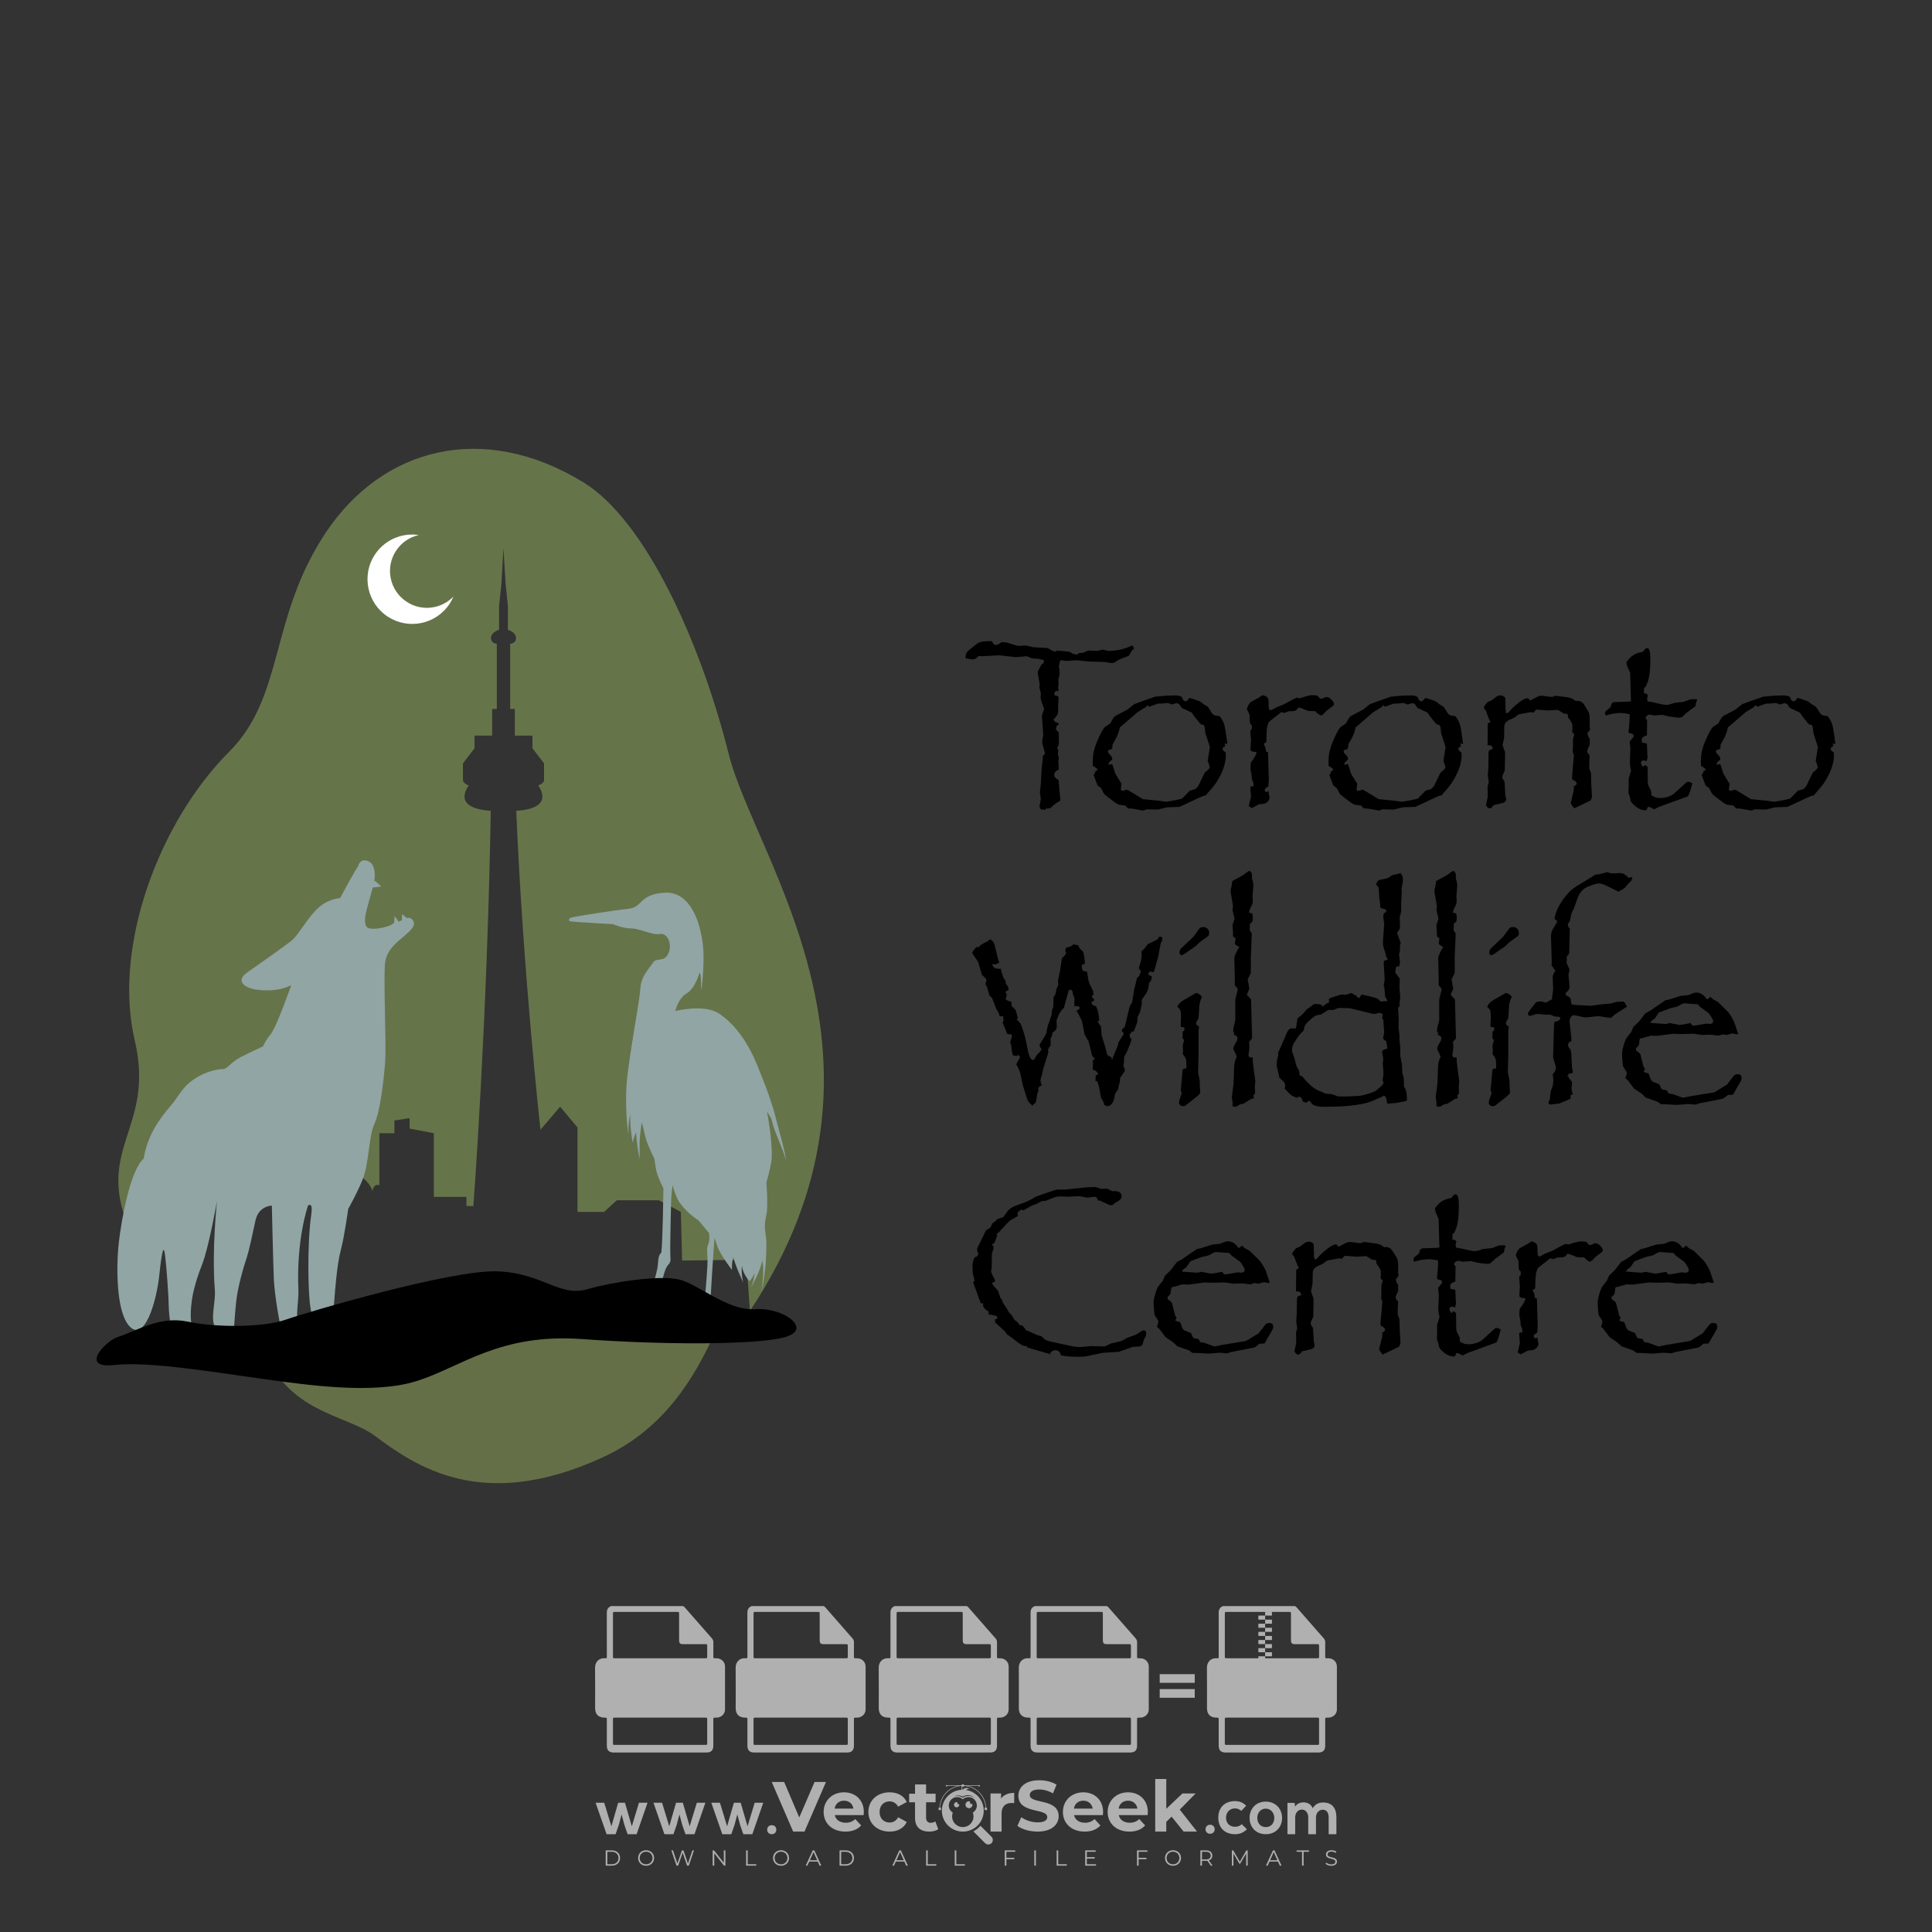 <?xml version="1.0" encoding="iso-8859-1"?>
<!-- Generator: Adobe Illustrator 24.3.0, SVG Export Plug-In . SVG Version: 6.00 Build 0)  -->
<svg version="1.1" id="Layer_1" xmlns="http://www.w3.org/2000/svg" xmlns:xlink="http://www.w3.org/1999/xlink" x="0px" y="0px"
	 viewBox="0 0 500 500" style="enable-background:new 0 0 500 500;" xml:space="preserve">
<rect x="0" y="0" width="500" height="500" fill="#333333" stroke="none"/>
<g id="watermark_1_">
	<g>
		<g id="watermark" style="opacity:0.61;">
			<g>
				<g>
					<g>
						<g>
							<polygon style="fill:#FFFFFF;" points="213.765,461.172 208.204,474.017 205.268,474.017 199.726,461.172 202.938,461.172 
								206.846,470.347 210.81,461.172 							"/>
						</g>
						<g>
							<path style="fill:#FFFFFF;" d="M223.507,469.741h-7.469c0.275,1.23,1.321,1.982,2.826,1.982c1.046,0,1.798-0.312,2.477-0.954
								l1.523,1.651c-0.917,1.046-2.294,1.597-4.074,1.597c-3.413,0-5.634-2.147-5.634-5.083c0-2.954,2.257-5.083,5.267-5.083
								c2.899,0,5.138,1.945,5.138,5.12C223.562,469.191,223.526,469.503,223.507,469.741 M216.002,468.071h4.863
								c-0.202-1.248-1.138-2.055-2.422-2.055C217.139,466.016,216.204,466.805,216.002,468.071"/>
						</g>
						<g>
							<path style="fill:#FFFFFF;" d="M224.735,468.934c0-2.973,2.294-5.083,5.505-5.083c2.074,0,3.707,0.899,4.423,2.514
								l-2.22,1.193c-0.532-0.936-1.321-1.358-2.221-1.358c-1.45,0-2.587,1.009-2.587,2.734c0,1.725,1.138,2.734,2.587,2.734
								c0.899,0,1.688-0.404,2.221-1.358l2.22,1.211c-0.716,1.578-2.349,2.495-4.423,2.495
								C227.029,474.017,224.735,471.907,224.735,468.934"/>
						</g>
						<g>
							<path style="fill:#FFFFFF;" d="M242.828,473.393c-0.587,0.422-1.45,0.624-2.331,0.624c-2.33,0-3.688-1.193-3.688-3.542
								v-4.055h-1.523v-2.202h1.523v-2.404h2.863v2.404h2.459v2.202h-2.459v4.019c0,0.844,0.458,1.303,1.229,1.303
								c0.422,0,0.844-0.128,1.156-0.367L242.828,473.393z"/>
						</g>
					</g>
					<g>
						<path style="fill:#FFFFFF;" d="M262.474,463.997v2.643c-0.238-0.018-0.422-0.037-0.642-0.037
							c-1.578,0-2.624,0.862-2.624,2.753v4.661h-2.863v-9.873h2.734v1.303C259.776,464.493,260.951,463.997,262.474,463.997"/>
					</g>
					<g>
						<path style="fill:#FFFFFF;" d="M263.299,472.53l1.009-2.239c1.083,0.789,2.697,1.339,4.239,1.339
							c1.762,0,2.477-0.587,2.477-1.376c0-2.404-7.469-0.752-7.469-5.524c0-2.184,1.762-4,5.413-4c1.615,0,3.267,0.385,4.459,1.138
							l-0.918,2.257c-1.193-0.679-2.422-1.009-3.56-1.009c-1.761,0-2.44,0.66-2.44,1.468c0,2.367,7.468,0.734,7.468,5.45
							c0,2.147-1.78,3.982-5.45,3.982C266.492,474.017,264.437,473.411,263.299,472.53"/>
					</g>
					<g>
						<path style="fill:#FFFFFF;" d="M285.428,469.741h-7.469c0.275,1.23,1.321,1.982,2.826,1.982c1.046,0,1.798-0.312,2.477-0.954
							l1.523,1.651c-0.918,1.046-2.294,1.597-4.074,1.597c-3.413,0-5.634-2.147-5.634-5.083c0-2.954,2.257-5.083,5.267-5.083
							c2.9,0,5.138,1.945,5.138,5.12C285.484,469.191,285.447,469.503,285.428,469.741 M277.923,468.071h4.863
							c-0.202-1.248-1.138-2.055-2.422-2.055C279.061,466.016,278.125,466.805,277.923,468.071"/>
					</g>
					<g>
						<path style="fill:#FFFFFF;" d="M297.007,469.741h-7.469c0.275,1.23,1.321,1.982,2.826,1.982c1.046,0,1.798-0.312,2.477-0.954
							l1.523,1.651c-0.918,1.046-2.294,1.597-4.074,1.597c-3.413,0-5.634-2.147-5.634-5.083c0-2.954,2.257-5.083,5.267-5.083
							c2.899,0,5.138,1.945,5.138,5.12C297.062,469.191,297.025,469.503,297.007,469.741 M289.501,468.071h4.863
							c-0.202-1.248-1.138-2.055-2.422-2.055C290.639,466.016,289.703,466.805,289.501,468.071"/>
					</g>
					<g>
						<polygon style="fill:#FFFFFF;" points="303.208,470.145 301.831,471.503 301.831,474.017 298.969,474.017 298.969,460.401 
							301.831,460.401 301.831,468.108 306.016,464.144 309.429,464.144 305.318,468.328 309.796,474.017 306.327,474.017 						"/>
					</g>
					<g>
						<path style="fill:#FFFFFF;" d="M256.601,475.359L256.601,475.359l-2.86-2.86c-0.435,0.508-0.953,0.943-1.534,1.284
							c-0.092,0.069-0.186,0.136-0.283,0.199l3.027,3.027c0.456,0.456,1.195,0.456,1.65,0
							C257.057,476.554,257.057,475.815,256.601,475.359"/>
					</g>
					<g>
						<path style="fill:#FFFFFF;" d="M249.984,463.244c0.221-0.173,0.495-0.281,0.797-0.281c0.042,0,0.083,0.002,0.124,0.006
							c-0.214-0.156-0.478-0.249-0.764-0.249c-0.395,0-0.744,0.18-0.981,0.458c-0.051,0-0.1,0.006-0.151,0.008
							c0.039-0.077,0.064-0.162,0.064-0.255c0-0.234-0.143-0.434-0.346-0.519c0.087,0.126,0.138,0.279,0.138,0.445
							c0,0.122-0.031,0.237-0.081,0.341c-2.811,0.201-5.03,2.539-5.03,5.4c0,2.993,2.426,5.42,5.42,5.42
							c2.993,0,5.42-2.426,5.42-5.42C254.595,465.879,252.593,463.635,249.984,463.244 M247.983,464.656
							c0.435,0,0.844,0.112,1.199,0.309c0.374-0.245,0.82-0.387,1.299-0.387c0.711,0,1.348,0.312,1.784,0.806
							c-0.435-0.379-1.004-0.61-1.627-0.61c-0.449,0-0.87,0.12-1.234,0.329c-0.079,0.046-0.156,0.096-0.229,0.15
							c-0.065-0.048-0.133-0.093-0.204-0.134c-0.369-0.219-0.8-0.344-1.26-0.344c-0.3,0-0.588,0.054-0.854,0.152
							C247.196,464.754,247.578,464.656,247.983,464.656 M251.772,469.098c0.115,0.305,0.181,0.634,0.181,0.979
							c0,1.534-1.244,2.777-2.778,2.777c-1.534,0-2.777-1.243-2.777-2.777c0-0.345,0.066-0.674,0.181-0.979
							c-0.62-0.382-1.035-1.064-1.035-1.846c0-1.197,0.971-2.168,2.168-2.168c0.565,0,1.078,0.218,1.463,0.572
							c0.386-0.354,0.899-0.572,1.464-0.572c1.197,0,2.168,0.971,2.168,2.168C252.807,468.034,252.392,468.716,251.772,469.098"/>
					</g>
					<g>
						<path style="fill:#FFFFFF;" d="M251.666,467.061c0,0.497-0.404,0.901-0.901,0.901c-0.497,0-0.901-0.404-0.901-0.901
							s0.404-0.901,0.901-0.901c0.101,0,0.197,0.017,0.287,0.047c-0.03,0.062-0.045,0.132-0.045,0.204
							c0,0.273,0.221,0.494,0.494,0.494c0.05,0,0.099-0.008,0.146-0.022C251.66,466.941,251.666,467,251.666,467.061"/>
					</g>
					<g>
						<path style="fill:#FFFFFF;" d="M248.255,467.061c0,0.376-0.305,0.681-0.681,0.681c-0.376,0-0.681-0.305-0.681-0.681
							s0.305-0.681,0.681-0.681c0.076,0,0.149,0.013,0.217,0.035c-0.023,0.047-0.034,0.1-0.034,0.155
							c0,0.206,0.167,0.374,0.374,0.374c0.038,0,0.075-0.006,0.11-0.017C248.25,466.97,248.255,467.015,248.255,467.061"/>
					</g>
					<g>
						<g>
							<g>
								<rect x="242.908" y="467.83" style="fill:#FFFFFF;" width="0.616" height="0.616"/>
							</g>
							<g>
								<rect x="254.827" y="467.83" style="fill:#FFFFFF;" width="0.616" height="0.616"/>
							</g>
							<g>
								<path style="fill:#FFFFFF;" d="M255.205,468.082h-0.14c0-3.248-2.642-5.89-5.89-5.89c-3.248,0-5.89,2.642-5.89,5.89h-0.14
									c0-1.611,0.627-3.125,1.766-4.264c1.139-1.139,2.653-1.766,4.264-1.766c1.611,0,3.125,0.627,4.264,1.766
									C254.578,464.957,255.205,466.471,255.205,468.082"/>
							</g>
						</g>
						<g>
							<rect x="248.868" y="461.814" style="fill:#FFFFFF;" width="0.616" height="0.616"/>
						</g>
						<g>
							<rect x="244.95" y="462.052" style="fill:#FFFFFF;" width="8.45" height="0.14"/>
						</g>
						<g>
							<path style="fill:#FFFFFF;" d="M245.174,462.15c0,0.108-0.088,0.196-0.196,0.196c-0.108,0-0.196-0.088-0.196-0.196
								c0-0.108,0.088-0.196,0.196-0.196C245.086,461.954,245.174,462.042,245.174,462.15"/>
						</g>
						<g>
							<path style="fill:#FFFFFF;" d="M253.596,462.15c0,0.108-0.088,0.196-0.196,0.196c-0.108,0-0.196-0.088-0.196-0.196
								c0-0.108,0.088-0.196,0.196-0.196C253.509,461.954,253.596,462.042,253.596,462.15"/>
						</g>
					</g>
				</g>
				<g>
					<path style="fill:#FFFFFF;" d="M314.356,473.409c0,1.559-2.364,1.559-2.364,0C311.993,471.851,314.356,471.851,314.356,473.409
						z"/>
				</g>
				<g>
					<g>
						<g>
							<path style="fill:#FFFFFF;" d="M161.739,466.549l1.772,6.088l1.855-6.088h2.215l-2.823,8.14h-2.33l-0.837-2.396l-0.722-2.708
								l-0.722,2.708l-0.837,2.396h-2.33l-2.839-8.14h2.231l1.855,6.088l1.756-6.088H161.739z"/>
						</g>
						<g>
							<path style="fill:#FFFFFF;" d="M176.713,466.549l1.772,6.088l1.855-6.088h2.215l-2.823,8.14h-2.33l-0.837-2.396l-0.722-2.708
								l-0.722,2.708l-0.837,2.396h-2.33l-2.839-8.14h2.231l1.855,6.088l1.756-6.088H176.713z"/>
						</g>
						<g>
							<path style="fill:#FFFFFF;" d="M191.687,466.549l1.772,6.088l1.855-6.088h2.215l-2.823,8.14h-2.33l-0.837-2.396l-0.722-2.708
								l-0.722,2.708l-0.837,2.396h-2.33l-2.839-8.14h2.231l1.855,6.088l1.756-6.088H191.687z"/>
						</g>
					</g>
					<g>
						<path style="fill:#FFFFFF;" d="M200.908,473.52c0,1.559-2.364,1.559-2.364,0C198.545,471.962,200.908,471.962,200.908,473.52z
							"/>
					</g>
					<g>
						<path style="fill:#FFFFFF;" d="M322.71,473.409c-0.935,0.919-1.919,1.28-3.117,1.28c-2.346,0-4.3-1.411-4.3-4.282
							s1.953-4.284,4.3-4.284c1.149,0,2.035,0.329,2.921,1.199l-1.264,1.329c-0.476-0.428-1.066-0.64-1.623-0.64
							c-1.346,0-2.33,0.985-2.33,2.396c0,1.542,1.05,2.362,2.297,2.362c0.64,0,1.28-0.18,1.772-0.672L322.71,473.409z"/>
					</g>
					<g>
						<path style="fill:#FFFFFF;" d="M331.805,470.472c0,2.33-1.591,4.217-4.217,4.217c-2.626,0-4.201-1.887-4.201-4.217
							c0-2.314,1.609-4.217,4.185-4.217C330.149,466.255,331.805,468.158,331.805,470.472z M325.389,470.472
							c0,1.231,0.739,2.38,2.199,2.38c1.46,0,2.199-1.149,2.199-2.38c0-1.215-0.854-2.396-2.199-2.396
							C326.144,468.077,325.389,469.258,325.389,470.472z"/>
					</g>
					<g>
						<path style="fill:#FFFFFF;" d="M338.572,474.689v-4.332c0-1.068-0.559-2.035-1.658-2.035c-1.082,0-1.722,0.967-1.722,2.035
							v4.332h-2.003v-8.107h1.855l0.148,0.985c0.426-0.82,1.362-1.116,2.133-1.116c0.969,0,1.937,0.394,2.396,1.51
							c0.723-1.149,1.658-1.478,2.708-1.478c2.297,0,3.43,1.412,3.43,3.84v4.365h-2.003v-4.365c0-1.066-0.442-1.97-1.526-1.97
							c-1.082,0-1.756,0.935-1.756,2.003v4.332H338.572z"/>
					</g>
				</g>
			</g>
		</g>
		<g style="opacity:0.61;">
			<g>
				<g>
					<path style="fill:#FFFFFF;" d="M345.988,431.299c-0.006-1.224-0.959-2.121-2.189-2.14c-0.924-0.014-0.832,0.12-0.834-0.867
						c-0.003-1.097-0.007-2.194,0.003-3.292c0.003-0.379-0.112-0.691-0.362-0.976c-2.342-2.668-4.678-5.342-7.019-8.011
						c-0.12-0.137-0.275-0.244-0.414-0.366c-6.214,0-12.427,0-18.641,0c-0.794,0.293-1.14,0.868-1.138,1.709
						c0.01,3.748,0.004,7.496,0.004,11.243c0,0.556-0.003,0.589-0.55,0.551c-1.497-0.102-2.516,0.986-2.497,2.492
						c0.044,3.476,0.013,6.953,0.014,10.429c0.001,1.58,0.867,2.443,2.45,2.449c0.582,0.002,0.582,0.002,0.582,0.6
						c0,2.219-0.001,4.438,0.001,6.657c0.001,1.192,0.58,1.771,1.768,1.771c8.013,0.001,16.027,0.001,24.04,0
						c1.168,0,1.755-0.583,1.757-1.745c0.002-2.256,0-4.512,0.001-6.768c0-0.512,0.002-0.511,0.52-0.515
						c0.271-0.002,0.541,0.008,0.809-0.058c0.996-0.246,1.69-1.044,1.694-2.069C346.003,438.696,346.005,434.997,345.988,431.299z
						 M317.537,417.162c5.337,0,10.674,0,16.01,0c0.548,0,0.554,0.007,0.554,0.561c0.001,2.243-0.001,4.486,0.001,6.73
						c0.001,0.811,0.249,1.059,1.06,1.059c1.91,0.001,3.821,0,5.731,0.001c0.458,0,0.479,0.021,0.481,0.483
						c0.003,0.887,0.002,1.775,0,2.662c-0.001,0.477-0.024,0.498-0.504,0.499c-3.895,0.001-7.79,0-11.684,0
						c-3.882,0-7.765,0-11.647,0c-0.55,0-0.552-0.001-0.552-0.561c-0.001-3.624-0.001-7.247,0-10.871
						C316.987,417.166,316.991,417.162,317.537,417.162z M340.822,451.579c-3.883,0.001-7.766,0-11.65,0c-3.871,0-7.742,0-11.613,0
						c-0.572,0-0.574-0.002-0.574-0.579c-0.001-1.997-0.001-3.994,0.001-5.991c0-0.464,0.023-0.486,0.478-0.487
						c7.803-0.001,15.607-0.001,23.41,0c0.478,0,0.499,0.02,0.499,0.503c0.002,1.997,0.001,3.994,0,5.991
						C341.375,451.574,341.37,451.579,340.822,451.579z"/>
				</g>
				<g>
					<g>
						<rect x="327.418" y="417.053" style="fill:#FFFFFF;" width="1.757" height="1.054"/>
					</g>
					<g>
						<rect x="325.662" y="418.107" style="fill:#FFFFFF;" width="1.757" height="1.054"/>
					</g>
					<g>
						<rect x="327.418" y="419.161" style="fill:#FFFFFF;" width="1.757" height="1.054"/>
					</g>
					<g>
						<rect x="325.662" y="420.215" style="fill:#FFFFFF;" width="1.757" height="1.054"/>
					</g>
					<g>
						<rect x="327.418" y="421.269" style="fill:#FFFFFF;" width="1.757" height="1.054"/>
					</g>
					<g>
						<rect x="325.662" y="422.323" style="fill:#FFFFFF;" width="1.757" height="1.054"/>
					</g>
					<g>
						<rect x="327.418" y="423.378" style="fill:#FFFFFF;" width="1.757" height="1.054"/>
					</g>
					<g>
						<rect x="325.662" y="424.432" style="fill:#FFFFFF;" width="1.757" height="1.054"/>
					</g>
					<g>
						<rect x="327.418" y="425.486" style="fill:#FFFFFF;" width="1.757" height="1.054"/>
					</g>
					<g>
						<rect x="325.662" y="426.54" style="fill:#FFFFFF;" width="1.757" height="1.054"/>
					</g>
					<g>
						<rect x="327.418" y="427.594" style="fill:#FFFFFF;" width="1.757" height="1.054"/>
					</g>
					<g>
						<rect x="325.662" y="428.648" style="fill:#FFFFFF;" width="1.757" height="1.054"/>
					</g>
				</g>
			</g>
			<g>
				<path style="fill:#FFFFFF;" d="M187.637,431.299c-0.006-1.224-0.959-2.121-2.189-2.14c-0.924-0.014-0.832,0.12-0.834-0.867
					c-0.003-1.097-0.007-2.194,0.003-3.292c0.003-0.379-0.112-0.691-0.362-0.976c-2.342-2.668-4.678-5.342-7.019-8.011
					c-0.12-0.137-0.275-0.244-0.414-0.366c-6.214,0-12.427,0-18.641,0c-0.794,0.293-1.14,0.868-1.138,1.709
					c0.01,3.748,0.004,7.496,0.004,11.243c0,0.556-0.003,0.589-0.55,0.551c-1.497-0.102-2.516,0.986-2.497,2.492
					c0.044,3.476,0.013,6.953,0.014,10.429c0.001,1.58,0.867,2.443,2.45,2.449c0.582,0.002,0.582,0.002,0.582,0.6
					c0,2.219-0.001,4.438,0.001,6.657c0.001,1.192,0.58,1.771,1.768,1.771c8.013,0.001,16.027,0.001,24.04,0
					c1.168,0,1.755-0.583,1.757-1.745c0.002-2.256,0-4.512,0.001-6.768c0-0.512,0.002-0.511,0.52-0.515
					c0.271-0.002,0.541,0.008,0.809-0.058c0.996-0.246,1.69-1.044,1.694-2.069C187.652,438.696,187.655,434.997,187.637,431.299z
					 M159.187,417.162c5.337,0,10.674,0,16.01,0c0.548,0,0.554,0.007,0.554,0.561c0.001,2.243-0.001,4.486,0.001,6.73
					c0.001,0.811,0.249,1.059,1.06,1.059c1.91,0.001,3.821,0,5.731,0.001c0.458,0,0.479,0.021,0.481,0.483
					c0.003,0.887,0.002,1.775,0,2.662c-0.001,0.477-0.024,0.498-0.504,0.499c-3.895,0.001-7.79,0-11.684,0
					c-3.882,0-7.765,0-11.647,0c-0.55,0-0.552-0.001-0.552-0.561c-0.001-3.624-0.001-7.247,0-10.871
					C158.636,417.166,158.64,417.162,159.187,417.162z M182.472,451.579c-3.883,0.001-7.766,0-11.65,0c-3.871,0-7.742,0-11.613,0
					c-0.572,0-0.574-0.002-0.574-0.579c-0.001-1.997-0.001-3.994,0.001-5.991c0-0.464,0.023-0.486,0.478-0.487
					c7.803-0.001,15.607-0.001,23.41,0c0.478,0,0.499,0.02,0.499,0.503c0.002,1.997,0.001,3.994,0,5.991
					C183.024,451.574,183.019,451.579,182.472,451.579z"/>
			</g>
			<g>
				<path style="fill:#FFFFFF;" d="M159.779,440.669v-7.897h2.779c0.375,0,0.726,0.061,1.053,0.182
					c0.327,0.121,0.612,0.292,0.855,0.513c0.242,0.221,0.434,0.483,0.573,0.789c0.14,0.305,0.21,0.642,0.21,1.009
					c0,0.375-0.07,0.715-0.21,1.02c-0.14,0.305-0.331,0.568-0.573,0.789c-0.243,0.221-0.528,0.392-0.855,0.513
					c-0.327,0.121-0.678,0.182-1.053,0.182h-1.29v2.901H159.779z M162.58,436.356c0.39,0,0.684-0.111,0.882-0.331
					c0.199-0.22,0.298-0.474,0.298-0.761c0-0.14-0.024-0.276-0.072-0.408c-0.048-0.132-0.121-0.248-0.221-0.347
					c-0.099-0.099-0.223-0.178-0.37-0.237c-0.147-0.059-0.32-0.089-0.518-0.089h-1.312v2.173H162.58z"/>
				<path style="fill:#FFFFFF;" d="M166.308,432.771h1.731l3.177,5.294h0.088l-0.088-1.522v-3.772h1.478v7.897h-1.566l-3.353-5.592
					h-0.088l0.088,1.522v4.07h-1.467V432.771z"/>
				<path style="fill:#FFFFFF;" d="M177.922,436.334h3.872c0.022,0.089,0.04,0.195,0.055,0.32c0.014,0.125,0.022,0.25,0.022,0.375
					c0,0.507-0.077,0.985-0.231,1.434c-0.154,0.449-0.397,0.849-0.728,1.202c-0.353,0.375-0.776,0.666-1.268,0.871
					c-0.493,0.206-1.055,0.309-1.688,0.309c-0.574,0-1.114-0.103-1.622-0.309c-0.507-0.206-0.948-0.492-1.323-0.86
					c-0.375-0.367-0.673-0.803-0.894-1.307c-0.221-0.504-0.331-1.053-0.331-1.649c0-0.595,0.11-1.145,0.331-1.649
					c0.221-0.504,0.518-0.939,0.894-1.307c0.375-0.367,0.816-0.654,1.323-0.86c0.507-0.206,1.048-0.309,1.622-0.309
					c0.64,0,1.211,0.11,1.715,0.331c0.504,0.221,0.935,0.526,1.296,0.915l-1.025,1.004c-0.258-0.272-0.544-0.48-0.861-0.623
					c-0.316-0.143-0.695-0.215-1.136-0.215c-0.361,0-0.703,0.065-1.026,0.193c-0.324,0.129-0.607,0.311-0.85,0.546
					c-0.242,0.235-0.436,0.52-0.579,0.855c-0.143,0.335-0.215,0.708-0.215,1.119c0,0.412,0.072,0.785,0.215,1.12
					c0.143,0.335,0.338,0.62,0.584,0.855c0.246,0.235,0.531,0.418,0.855,0.546c0.323,0.129,0.669,0.193,1.037,0.193
					c0.419,0,0.773-0.061,1.064-0.182c0.29-0.121,0.538-0.278,0.744-0.469c0.148-0.132,0.275-0.3,0.381-0.502
					c0.106-0.202,0.189-0.428,0.248-0.678h-2.482V436.334z"/>
			</g>
			<g>
				<path style="fill:#FFFFFF;" d="M224.019,431.299c-0.006-1.224-0.959-2.121-2.189-2.14c-0.924-0.014-0.832,0.12-0.834-0.867
					c-0.003-1.097-0.007-2.194,0.003-3.292c0.003-0.379-0.112-0.691-0.362-0.976c-2.342-2.668-4.678-5.342-7.019-8.011
					c-0.12-0.137-0.275-0.244-0.414-0.366c-6.214,0-12.427,0-18.641,0c-0.794,0.293-1.14,0.868-1.138,1.709
					c0.01,3.748,0.004,7.496,0.004,11.243c0,0.556-0.003,0.589-0.55,0.551c-1.497-0.102-2.516,0.986-2.497,2.492
					c0.044,3.476,0.013,6.953,0.014,10.429c0.001,1.58,0.867,2.443,2.45,2.449c0.582,0.002,0.582,0.002,0.582,0.6
					c0,2.219-0.001,4.438,0.001,6.657c0.001,1.192,0.58,1.771,1.768,1.771c8.013,0.001,16.027,0.001,24.04,0
					c1.168,0,1.755-0.583,1.757-1.745c0.002-2.256,0-4.512,0.001-6.768c0-0.512,0.002-0.511,0.52-0.515
					c0.271-0.002,0.541,0.008,0.809-0.058c0.997-0.246,1.69-1.044,1.694-2.069C224.034,438.696,224.036,434.997,224.019,431.299z
					 M195.568,417.162c5.337,0,10.674,0,16.01,0c0.548,0,0.554,0.007,0.554,0.561c0.001,2.243-0.001,4.486,0.001,6.73
					c0.001,0.811,0.249,1.059,1.06,1.059c1.91,0.001,3.821,0,5.731,0.001c0.458,0,0.479,0.021,0.481,0.483
					c0.003,0.887,0.002,1.775,0,2.662c-0.001,0.477-0.024,0.498-0.504,0.499c-3.895,0.001-7.79,0-11.684,0
					c-3.882,0-7.765,0-11.647,0c-0.55,0-0.552-0.001-0.552-0.561c-0.001-3.624-0.001-7.247,0-10.871
					C195.018,417.166,195.022,417.162,195.568,417.162z M218.854,451.579c-3.883,0.001-7.766,0-11.65,0c-3.871,0-7.742,0-11.613,0
					c-0.572,0-0.574-0.002-0.574-0.579c-0.001-1.997-0.001-3.994,0.001-5.991c0-0.464,0.023-0.486,0.478-0.487
					c7.803-0.001,15.607-0.001,23.41,0c0.478,0,0.499,0.02,0.499,0.503c0.002,1.997,0.001,3.994,0,5.991
					C219.406,451.574,219.401,451.579,218.854,451.579z"/>
			</g>
			<g>
				<path style="fill:#FFFFFF;" d="M205.111,432.771h1.699l2.967,7.897h-1.644l-0.651-1.886h-3.044l-0.651,1.886h-1.643
					L205.111,432.771z M206.997,437.415l-0.706-1.974l-0.287-0.96h-0.088l-0.287,0.96l-0.706,1.974H206.997z"/>
				<path style="fill:#FFFFFF;" d="M211.331,434.536c-0.125,0-0.245-0.024-0.359-0.072c-0.114-0.048-0.213-0.114-0.298-0.199
					c-0.084-0.084-0.151-0.182-0.198-0.292c-0.048-0.11-0.072-0.232-0.072-0.364s0.024-0.254,0.072-0.364
					c0.048-0.11,0.114-0.208,0.198-0.292c0.084-0.084,0.184-0.151,0.298-0.198c0.114-0.048,0.233-0.072,0.359-0.072
					c0.257,0,0.478,0.09,0.662,0.27c0.184,0.181,0.276,0.399,0.276,0.656s-0.092,0.476-0.276,0.656
					C211.809,434.446,211.589,434.536,211.331,434.536z M210.615,440.669v-5.404h1.445v5.404H210.615z"/>
			</g>
			<g>
				<path style="fill:#FFFFFF;" d="M261.044,431.299c-0.006-1.224-0.959-2.121-2.189-2.14c-0.924-0.014-0.832,0.12-0.834-0.867
					c-0.003-1.097-0.007-2.194,0.003-3.292c0.003-0.379-0.112-0.691-0.362-0.976c-2.342-2.668-4.678-5.342-7.019-8.011
					c-0.12-0.137-0.275-0.244-0.414-0.366c-6.214,0-12.427,0-18.641,0c-0.794,0.293-1.14,0.868-1.138,1.709
					c0.01,3.748,0.004,7.496,0.004,11.243c0,0.556-0.003,0.589-0.55,0.551c-1.497-0.102-2.516,0.986-2.497,2.492
					c0.044,3.476,0.013,6.953,0.014,10.429c0.001,1.58,0.867,2.443,2.45,2.449c0.582,0.002,0.582,0.002,0.582,0.6
					c0,2.219-0.001,4.438,0.001,6.657c0.001,1.192,0.58,1.771,1.768,1.771c8.013,0.001,16.027,0.001,24.04,0
					c1.168,0,1.755-0.583,1.757-1.745c0.002-2.256,0-4.512,0.001-6.768c0-0.512,0.002-0.511,0.52-0.515
					c0.271-0.002,0.541,0.008,0.809-0.058c0.996-0.246,1.69-1.044,1.694-2.069C261.059,438.696,261.061,434.997,261.044,431.299z
					 M232.593,417.162c5.337,0,10.674,0,16.01,0c0.548,0,0.554,0.007,0.554,0.561c0.001,2.243-0.001,4.486,0.001,6.73
					c0.001,0.811,0.249,1.059,1.06,1.059c1.91,0.001,3.821,0,5.731,0.001c0.458,0,0.479,0.021,0.481,0.483
					c0.003,0.887,0.002,1.775,0,2.662c-0.001,0.477-0.024,0.498-0.504,0.499c-3.895,0.001-7.79,0-11.684,0
					c-3.882,0-7.765,0-11.647,0c-0.55,0-0.552-0.001-0.552-0.561c-0.001-3.624-0.001-7.247,0-10.871
					C232.042,417.166,232.047,417.162,232.593,417.162z M255.878,451.579c-3.883,0.001-7.766,0-11.65,0c-3.871,0-7.742,0-11.613,0
					c-0.572,0-0.574-0.002-0.574-0.579c-0.001-1.997-0.001-3.994,0.001-5.991c0-0.464,0.023-0.486,0.478-0.487
					c7.803-0.001,15.607-0.001,23.41,0c0.478,0,0.499,0.02,0.499,0.503c0.002,1.997,0.001,3.994,0,5.991
					C256.431,451.574,256.426,451.579,255.878,451.579z"/>
			</g>
			<g>
				<path style="fill:#FFFFFF;" d="M236.361,440.845c-0.338,0-0.662-0.048-0.971-0.143c-0.309-0.095-0.592-0.239-0.849-0.43
					c-0.257-0.191-0.481-0.425-0.673-0.7c-0.191-0.276-0.342-0.597-0.452-0.965l1.401-0.551c0.103,0.397,0.283,0.726,0.54,0.987
					c0.257,0.261,0.596,0.392,1.015,0.392c0.154,0,0.303-0.02,0.447-0.061c0.143-0.04,0.272-0.099,0.386-0.176
					s0.204-0.175,0.27-0.292c0.066-0.118,0.099-0.254,0.099-0.408c0-0.147-0.026-0.279-0.077-0.397
					c-0.051-0.117-0.138-0.227-0.259-0.331c-0.121-0.103-0.28-0.202-0.475-0.298c-0.195-0.095-0.435-0.195-0.722-0.298l-0.485-0.176
					c-0.213-0.073-0.429-0.173-0.645-0.298c-0.217-0.125-0.413-0.276-0.59-0.452c-0.177-0.176-0.322-0.384-0.436-0.623
					c-0.114-0.239-0.171-0.509-0.171-0.81c0-0.309,0.06-0.597,0.182-0.866c0.121-0.268,0.294-0.503,0.518-0.706
					c0.224-0.202,0.492-0.36,0.805-0.474s0.66-0.171,1.042-0.171c0.397,0,0.74,0.053,1.031,0.16
					c0.291,0.107,0.537,0.243,0.739,0.408c0.202,0.165,0.366,0.348,0.491,0.546c0.125,0.199,0.217,0.386,0.276,0.563l-1.312,0.551
					c-0.074-0.221-0.208-0.419-0.402-0.596c-0.195-0.176-0.462-0.265-0.8-0.265c-0.324,0-0.592,0.075-0.805,0.226
					c-0.213,0.151-0.32,0.348-0.32,0.59c0,0.235,0.103,0.436,0.309,0.601c0.206,0.165,0.533,0.325,0.982,0.48l0.497,0.165
					c0.316,0.111,0.605,0.237,0.866,0.381c0.261,0.143,0.485,0.314,0.673,0.513c0.187,0.199,0.331,0.425,0.43,0.678
					c0.1,0.254,0.149,0.546,0.149,0.877c0,0.412-0.083,0.767-0.248,1.064c-0.165,0.298-0.377,0.542-0.634,0.734
					c-0.258,0.191-0.548,0.335-0.872,0.43C236.986,440.797,236.67,440.845,236.361,440.845z"/>
				<path style="fill:#FFFFFF;" d="M239.516,432.771h1.61l1.633,4.754l0.287,1.015h0.088l0.309-1.015l1.699-4.754h1.61l-2.879,7.897
					h-1.566L239.516,432.771z"/>
				<path style="fill:#FFFFFF;" d="M251.097,436.334h3.871c0.022,0.089,0.04,0.195,0.055,0.32c0.015,0.125,0.023,0.25,0.023,0.375
					c0,0.507-0.078,0.985-0.232,1.434c-0.154,0.449-0.397,0.849-0.728,1.202c-0.353,0.375-0.775,0.666-1.268,0.871
					c-0.493,0.206-1.055,0.309-1.688,0.309c-0.574,0-1.114-0.103-1.621-0.309c-0.507-0.206-0.949-0.492-1.324-0.86
					c-0.375-0.367-0.673-0.803-0.894-1.307c-0.22-0.504-0.331-1.053-0.331-1.649c0-0.595,0.11-1.145,0.331-1.649
					c0.221-0.504,0.518-0.939,0.894-1.307c0.375-0.367,0.816-0.654,1.324-0.86c0.507-0.206,1.047-0.309,1.621-0.309
					c0.64,0,1.211,0.11,1.715,0.331c0.504,0.221,0.936,0.526,1.296,0.915l-1.026,1.004c-0.257-0.272-0.544-0.48-0.861-0.623
					c-0.316-0.143-0.694-0.215-1.136-0.215c-0.36,0-0.702,0.065-1.026,0.193c-0.323,0.129-0.607,0.311-0.849,0.546
					c-0.243,0.235-0.436,0.52-0.579,0.855c-0.143,0.335-0.215,0.708-0.215,1.119c0,0.412,0.072,0.785,0.215,1.12
					c0.143,0.335,0.338,0.62,0.585,0.855c0.246,0.235,0.531,0.418,0.854,0.546c0.324,0.129,0.669,0.193,1.037,0.193
					c0.419,0,0.774-0.061,1.064-0.182c0.29-0.121,0.539-0.278,0.745-0.469c0.147-0.132,0.274-0.3,0.38-0.502
					c0.107-0.202,0.189-0.428,0.248-0.678h-2.482V436.334z"/>
			</g>
			<g>
				<path style="fill:#FFFFFF;" d="M297.3,431.299c-0.006-1.224-0.959-2.121-2.189-2.14c-0.924-0.014-0.832,0.12-0.834-0.867
					c-0.003-1.097-0.007-2.194,0.003-3.292c0.003-0.379-0.112-0.691-0.362-0.976c-2.342-2.668-4.678-5.342-7.019-8.011
					c-0.12-0.137-0.275-0.244-0.414-0.366c-6.214,0-12.427,0-18.641,0c-0.794,0.293-1.14,0.868-1.138,1.709
					c0.01,3.748,0.004,7.496,0.004,11.243c0,0.556-0.003,0.589-0.55,0.551c-1.497-0.102-2.516,0.986-2.497,2.492
					c0.044,3.476,0.013,6.953,0.014,10.429c0.001,1.58,0.867,2.443,2.45,2.449c0.582,0.002,0.582,0.002,0.582,0.6
					c0,2.219-0.001,4.438,0.001,6.657c0.001,1.192,0.58,1.771,1.768,1.771c8.013,0.001,16.027,0.001,24.04,0
					c1.168,0,1.755-0.583,1.757-1.745c0.002-2.256,0-4.512,0.001-6.768c0-0.512,0.002-0.511,0.52-0.515
					c0.271-0.002,0.541,0.008,0.809-0.058c0.996-0.246,1.69-1.044,1.694-2.069C297.315,438.696,297.318,434.997,297.3,431.299z
					 M268.85,417.162c5.337,0,10.674,0,16.01,0c0.548,0,0.554,0.007,0.554,0.561c0.001,2.243-0.001,4.486,0.001,6.73
					c0.001,0.811,0.249,1.059,1.06,1.059c1.91,0.001,3.821,0,5.731,0.001c0.458,0,0.479,0.021,0.481,0.483
					c0.003,0.887,0.002,1.775,0,2.662c-0.001,0.477-0.024,0.498-0.504,0.499c-3.895,0.001-7.79,0-11.684,0
					c-3.882,0-7.765,0-11.647,0c-0.55,0-0.552-0.001-0.552-0.561c-0.001-3.624-0.001-7.247,0-10.871
					C268.299,417.166,268.303,417.162,268.85,417.162z M292.135,451.579c-3.883,0.001-7.766,0-11.65,0c-3.871,0-7.742,0-11.613,0
					c-0.572,0-0.574-0.002-0.574-0.579c-0.001-1.997-0.001-3.994,0.001-5.991c0-0.464,0.023-0.486,0.478-0.487
					c7.803-0.001,15.607-0.001,23.41,0c0.478,0,0.499,0.02,0.499,0.503c0.001,1.997,0.001,3.994,0,5.991
					C292.687,451.574,292.682,451.579,292.135,451.579z"/>
			</g>
			<g>
				<path style="fill:#FFFFFF;" d="M272.966,434.183v1.831h3.165v1.412h-3.165v1.831h3.518v1.412h-5.007v-7.897h5.007v1.412H272.966
					z"/>
				<path style="fill:#FFFFFF;" d="M277.852,440.669v-7.897h2.779c0.375,0,0.726,0.061,1.053,0.182
					c0.327,0.121,0.612,0.292,0.855,0.513c0.243,0.221,0.434,0.483,0.574,0.789c0.14,0.305,0.209,0.642,0.209,1.009
					c0,0.375-0.07,0.715-0.209,1.02c-0.14,0.305-0.331,0.568-0.574,0.789c-0.243,0.221-0.528,0.392-0.855,0.513
					c-0.327,0.121-0.678,0.182-1.053,0.182h-1.29v2.901H277.852z M280.653,436.356c0.389,0,0.684-0.111,0.882-0.331
					c0.199-0.22,0.298-0.474,0.298-0.761c0-0.14-0.024-0.276-0.072-0.408c-0.048-0.132-0.121-0.248-0.221-0.347
					c-0.099-0.099-0.222-0.178-0.37-0.237c-0.147-0.059-0.32-0.089-0.518-0.089h-1.312v2.173H280.653z"/>
				<path style="fill:#FFFFFF;" d="M286.797,440.845c-0.338,0-0.662-0.048-0.971-0.143c-0.309-0.095-0.592-0.239-0.849-0.43
					c-0.257-0.191-0.482-0.425-0.673-0.7c-0.191-0.276-0.342-0.597-0.452-0.965l1.401-0.551c0.103,0.397,0.283,0.726,0.541,0.987
					c0.257,0.261,0.595,0.392,1.015,0.392c0.154,0,0.303-0.02,0.447-0.061c0.143-0.04,0.272-0.099,0.386-0.176
					c0.114-0.077,0.204-0.175,0.27-0.292c0.066-0.118,0.1-0.254,0.1-0.408c0-0.147-0.026-0.279-0.077-0.397
					c-0.051-0.117-0.138-0.227-0.259-0.331c-0.121-0.103-0.279-0.202-0.474-0.298c-0.195-0.095-0.436-0.195-0.723-0.298
					l-0.485-0.176c-0.213-0.073-0.428-0.173-0.645-0.298c-0.217-0.125-0.414-0.276-0.59-0.452c-0.176-0.176-0.322-0.384-0.436-0.623
					c-0.114-0.239-0.171-0.509-0.171-0.81c0-0.309,0.061-0.597,0.182-0.866c0.121-0.268,0.294-0.503,0.518-0.706
					c0.224-0.202,0.493-0.36,0.805-0.474c0.312-0.114,0.66-0.171,1.042-0.171c0.397,0,0.741,0.053,1.031,0.16
					c0.29,0.107,0.537,0.243,0.739,0.408c0.202,0.165,0.365,0.348,0.491,0.546c0.125,0.199,0.217,0.386,0.276,0.563l-1.312,0.551
					c-0.074-0.221-0.208-0.419-0.403-0.596c-0.195-0.176-0.462-0.265-0.799-0.265c-0.324,0-0.592,0.075-0.805,0.226
					c-0.213,0.151-0.32,0.348-0.32,0.59c0,0.235,0.103,0.436,0.309,0.601c0.206,0.165,0.533,0.325,0.982,0.48l0.496,0.165
					c0.316,0.111,0.605,0.237,0.866,0.381c0.261,0.143,0.485,0.314,0.673,0.513c0.187,0.199,0.331,0.425,0.43,0.678
					c0.099,0.254,0.149,0.546,0.149,0.877c0,0.412-0.083,0.767-0.248,1.064c-0.165,0.298-0.377,0.542-0.634,0.734
					c-0.258,0.191-0.548,0.335-0.872,0.43C287.422,440.797,287.105,440.845,286.797,440.845z"/>
			</g>
			<g>
				<path style="fill:#FFFFFF;" d="M321.394,439.168l4.004-4.985h-3.827v-1.412h5.559v1.5l-3.96,4.985h4.004v1.412h-5.779V439.168z"
					/>
				<path style="fill:#FFFFFF;" d="M328.409,432.771h1.489v7.897h-1.489V432.771z"/>
				<path style="fill:#FFFFFF;" d="M331.486,440.669v-7.897h2.779c0.375,0,0.726,0.061,1.053,0.182
					c0.327,0.121,0.612,0.292,0.855,0.513s0.434,0.483,0.574,0.789c0.14,0.305,0.209,0.642,0.209,1.009
					c0,0.375-0.07,0.715-0.209,1.02c-0.14,0.305-0.331,0.568-0.574,0.789c-0.243,0.221-0.528,0.392-0.855,0.513
					c-0.327,0.121-0.678,0.182-1.053,0.182h-1.29v2.901H331.486z M334.288,436.356c0.389,0,0.684-0.111,0.882-0.331
					c0.199-0.22,0.298-0.474,0.298-0.761c0-0.14-0.024-0.276-0.072-0.408c-0.048-0.132-0.121-0.248-0.221-0.347
					c-0.099-0.099-0.222-0.178-0.37-0.237c-0.147-0.059-0.32-0.089-0.518-0.089h-1.312v2.173H334.288z"/>
			</g>
		</g>
		<g style="opacity:0.61;">
			<path style="fill:#FFFFFF;" d="M300.133,433.27h9.067v2.242h-9.067V433.27z M300.133,437.136h9.067v2.243h-9.067V437.136z"/>
		</g>
	</g>
	<g style="opacity:0.61;">
		<path style="fill:#FFFFFF;" d="M156.756,478.878h1.607c1.263,0,2.114,0.812,2.114,1.974c0,1.161-0.851,1.973-2.114,1.973h-1.607
			V478.878z M158.34,482.464c1.049,0,1.725-0.665,1.725-1.612c0-0.947-0.677-1.613-1.725-1.613h-1.167v3.225H158.34z"/>
		<path style="fill:#FFFFFF;" d="M165.139,480.851c0-1.15,0.879-2.007,2.075-2.007c1.184,0,2.069,0.851,2.069,2.007
			c0,1.156-0.885,2.007-2.069,2.007C166.019,482.858,165.139,482.002,165.139,480.851z M168.866,480.851
			c0-0.942-0.705-1.635-1.652-1.635c-0.953,0-1.663,0.693-1.663,1.635c0,0.941,0.71,1.635,1.663,1.635
			C168.162,482.486,168.866,481.793,168.866,480.851z"/>
		<path style="fill:#FFFFFF;" d="M179.596,478.878l-1.331,3.947h-0.44l-1.156-3.366l-1.161,3.366h-0.434l-1.331-3.947h0.429
			l1.139,3.394l1.178-3.394h0.389l1.161,3.411l1.156-3.411H179.596z"/>
		<path style="fill:#FFFFFF;" d="M187.731,478.878v3.947h-0.344l-2.537-3.202v3.202h-0.417v-3.947h0.344l2.543,3.203v-3.203H187.731
			z"/>
		<path style="fill:#FFFFFF;" d="M193.093,478.878h0.417v3.586h2.21v0.361h-2.627V478.878z"/>
		<path style="fill:#FFFFFF;" d="M200.061,480.851c0-1.15,0.879-2.007,2.075-2.007c1.184,0,2.069,0.851,2.069,2.007
			c0,1.156-0.885,2.007-2.069,2.007C200.941,482.858,200.061,482.002,200.061,480.851z M203.788,480.851
			c0-0.942-0.705-1.635-1.652-1.635c-0.953,0-1.663,0.693-1.663,1.635c0,0.941,0.71,1.635,1.663,1.635
			C203.083,482.486,203.788,481.793,203.788,480.851z"/>
		<path style="fill:#FFFFFF;" d="M211.636,481.77h-2.199l-0.474,1.054h-0.434l1.804-3.947h0.412l1.804,3.947h-0.44L211.636,481.77z
			 M211.484,481.432l-0.947-2.12l-0.947,2.12H211.484z"/>
		<path style="fill:#FFFFFF;" d="M217.28,478.878h1.607c1.263,0,2.114,0.812,2.114,1.974c0,1.161-0.851,1.973-2.114,1.973h-1.607
			V478.878z M218.864,482.464c1.049,0,1.725-0.665,1.725-1.612c0-0.947-0.677-1.613-1.725-1.613h-1.167v3.225H218.864z"/>
		<path style="fill:#FFFFFF;" d="M234.041,481.77h-2.199l-0.474,1.054h-0.434l1.804-3.947h0.412l1.804,3.947h-0.44L234.041,481.77z
			 M233.889,481.432l-0.947-2.12l-0.947,2.12H233.889z"/>
		<path style="fill:#FFFFFF;" d="M239.685,478.878h0.417v3.586h2.21v0.361h-2.627V478.878z"/>
		<path style="fill:#FFFFFF;" d="M247.082,478.878h0.417v3.586h2.21v0.361h-2.627V478.878z"/>
		<path style="fill:#FFFFFF;" d="M260.449,479.239v1.551h2.041v0.361h-2.041v1.675h-0.417v-3.947h2.706v0.361H260.449z"/>
		<path style="fill:#FFFFFF;" d="M267.678,478.878h0.417v3.947h-0.417V478.878z"/>
		<path style="fill:#FFFFFF;" d="M273.456,478.878h0.417v3.586h2.21v0.361h-2.627V478.878z"/>
		<path style="fill:#FFFFFF;" d="M283.644,482.464v0.361h-2.791v-3.947h2.706v0.361h-2.289v1.404h2.041v0.355h-2.041v1.466H283.644z
			"/>
		<path style="fill:#FFFFFF;" d="M294.672,479.239v1.551h2.041v0.361h-2.041v1.675h-0.417v-3.947h2.706v0.361H294.672z"/>
		<path style="fill:#FFFFFF;" d="M301.5,480.851c0-1.15,0.879-2.007,2.075-2.007c1.184,0,2.069,0.851,2.069,2.007
			c0,1.156-0.885,2.007-2.069,2.007C302.379,482.858,301.5,482.002,301.5,480.851z M305.226,480.851
			c0-0.942-0.705-1.635-1.652-1.635c-0.953,0-1.663,0.693-1.663,1.635c0,0.941,0.71,1.635,1.663,1.635
			C304.522,482.486,305.226,481.793,305.226,480.851z"/>
		<path style="fill:#FFFFFF;" d="M313.351,482.825l-0.902-1.269c-0.102,0.011-0.203,0.017-0.316,0.017h-1.06v1.252h-0.417v-3.947
			h1.477c1.004,0,1.613,0.507,1.613,1.353c0,0.62-0.327,1.054-0.902,1.24l0.964,1.353H313.351z M313.328,480.231
			c0-0.632-0.417-0.992-1.207-0.992h-1.048v1.979h1.048C312.911,481.218,313.328,480.851,313.328,480.231z"/>
		<path style="fill:#FFFFFF;" d="M322.907,478.878v3.947h-0.4v-3.158l-1.551,2.656h-0.197l-1.551-2.639v3.14h-0.4v-3.947h0.344
			l1.714,2.926l1.697-2.926H322.907z"/>
		<path style="fill:#FFFFFF;" d="M330.744,481.77h-2.199l-0.473,1.054h-0.434l1.804-3.947h0.411l1.804,3.947h-0.44L330.744,481.77z
			 M330.592,481.432l-0.947-2.12l-0.947,2.12H330.592z"/>
		<path style="fill:#FFFFFF;" d="M336.957,479.239h-1.387v-0.361h3.192v0.361h-1.387v3.586h-0.417V479.239z"/>
		<path style="fill:#FFFFFF;" d="M343.063,482.346l0.164-0.321c0.282,0.276,0.784,0.479,1.302,0.479c0.739,0,1.06-0.31,1.06-0.699
			c0-1.083-2.43-0.417-2.43-1.877c0-0.581,0.451-1.083,1.455-1.083c0.446,0,0.908,0.13,1.224,0.35l-0.141,0.333
			c-0.338-0.22-0.733-0.327-1.083-0.327c-0.722,0-1.043,0.321-1.043,0.716c0,1.083,2.43,0.429,2.43,1.866
			c0,0.581-0.462,1.077-1.472,1.077C343.937,482.858,343.356,482.65,343.063,482.346z"/>
	</g>
</g>
<g>
</g>
<g>
	<g>
		<g>
			<path d="M293.459,167.965l-0.563,0.436l-0.779,1.323l-2.492,0.969l-1.158,0.737c-0.253,0.126-0.497,0.175-0.75,0.175h-0.064
				l-1.806-0.289l-4.214-0.124l-2.93-0.309l-2.814,0.165l-1.09-0.165l-0.43,0.056l-0.35,1.472l0.16,0.786l0.054,0.995v0.282
				l-0.341,1.461l0.073,1.139l-0.131,0.956l0.185,0.722c-0.502,0.038-0.817,0.127-0.954,0.252c-0.126,0.119-0.214,0.43-0.229,0.902
				c0.682,0.104,1.056,0.287,1.129,0.565l-0.131,2.247v1.467c0,0.629-0.41,1.294-1.217,2.031c0.108,0.191,0.194,0.329,0.273,0.451
				c0.086,0.114,0.224,0.204,0.399,0.268c0.175,0.065,0.361,0.096,0.546,0.129l0.185,0.368c-0.263,0.172-0.448,0.328-0.551,0.508
				c-0.091,0.155-0.16,0.439-0.194,0.832l0.745,0.848v1.525v1.346c0,0.329-0.138,0.655-0.438,0.974l0.311,0.74l-0.126,0.847
				l0.253,1.15l-0.128,0.914l0.073,0.745l0.054,1.286c-0.789,0.327-1.183,0.8-1.183,1.4c0,0.497,0.366,0.946,1.129,1.337
				l0.458,5.256l-0.458,0.366l-0.564,0.291l-1.66,1.389l-0.595,0.07h-0.433l-0.374,0.438c-0.249-0.17-0.448-0.245-0.603-0.245
				l-0.361,0.075l-0.379-0.84c0.039-0.126,0.064-0.219,0.078-0.294c0.008-0.07,0.028-0.134,0.043-0.199l0.258-1.412l-0.258-1.64
				l0.258-2.436l0.18-3.582l0.317-2.675v-0.725l0.588-0.739l-0.778-2.863l0.307-2.005l-0.181-2.611l-0.126-1.776l-0.074-0.064
				c0-0.332,0.209-1.059,0.605-2.181l-0.224-0.691c-0.448-1.14-0.683-1.932-0.683-2.359v-0.064l0.069-0.914l-0.379-1.578
				l0.059-0.908l-0.401-2.283l-0.126-0.768l0.974-1.908c0.433-0.242,0.647-0.487,0.647-0.714c0-0.21-0.024-0.374-0.059-0.493
				l-1.746-0.353h-0.561l-0.657-0.059l-1.407-0.554l-2.814,0.239l-4.273-0.485l-4.619,0.247l-0.75-0.088
				c-0.515,0.601-0.977,0.9-1.399,0.9h-0.184l-0.9-0.135l-0.909-0.149c0.018-0.637,0.1-1.073,0.227-1.336
				c0.144-0.26,0.384-0.533,0.737-0.825l2.312-1.83c0.642-0.291,1.547-0.438,2.716-0.438h0.838c0.252,0.646,0.588,0.974,1.031,0.974
				c0.418,0,0.9-0.235,1.465-0.737l1.402,0.119l2.753,0.86l2.302-0.079l1.811,0.44l3.622,0.183l1.528,0.864l0.711,0.054l0.074-0.247
				l0.778,0.065c1.31,0.096,2.128,0.181,2.439,0.232c0.33,0.064,0.662,0.24,0.992,0.518l1.092,0.247l0.554-0.412l1.042-0.07
				l1.333-0.58l2.307,0.078l1.538-0.322c0.632,0.217,1.159,0.322,1.587,0.322c2.01,0,3.953-0.451,5.832-1.373l0.369,0.178
				L293.459,167.965z"/>
			<path d="M317.64,192.554l-0.691-0.159l0.126,0.722l-0.721,0.492c0.108,0.382,0.194,0.603,0.263,0.701
				c0.069,0.075,0.268,0.212,0.575,0.394l0.067,0.636c0,2.266-0.876,4.709-2.617,7.361c-0.4,0.582-0.885,1.196-1.47,1.835
				c-0.583,0.654-0.949,1.074-1.09,1.283l-0.93,0.253l-5.909,2.748l-3.232,0.116l-2.376,0.587l-2.814-0.075l-0.967,0.332
				l-2.804-0.502l-1.159-0.064l-0.623-0.722l-1.748-0.247l-0.812-0.438c-0.701-0.538-1.304-0.992-1.771-1.355
				c-0.482-0.368-0.789-0.596-0.925-0.724c-0.137-0.119-0.234-0.239-0.327-0.35l-0.686-1.356l-0.964-0.776l-0.748-1.969
				l-0.283-0.781l0.34-0.248c0-0.289,0.044-0.484,0.127-0.598c0.077-0.1,0.273-0.204,0.564-0.304l-0.185-0.51l-1.036-0.649v-1.288
				c0-0.89,0.106-1.775,0.306-2.641c0.214-0.884,0.575-1.895,1.095-3.037c0.814-1.836,1.422-2.869,1.817-3.127l1.275-0.846
				l0.691-1.222c0.248-0.428,0.546-0.722,0.9-0.866l2.93-1.56l1.66-1.343l1.995-0.745l3.49-1.219l2.905-0.255l2.278-0.064
				c1.296,0,1.933,0.363,1.933,1.074c0.354,0.319,0.583,0.467,0.691,0.467c0.307,0,0.647-0.284,1.023-0.889l0.773,0.185l2.034,0.719
				l0.848,0.693l1.149,0.704l1.157,1.788c0.317,0.391,0.935,0.59,1.84,0.59c0.614,0.75,1.003,1.488,1.227,2.209
				c0.199,0.72,0.428,2.069,0.681,4.018L317.64,192.554z M313.113,193.335l-1.159-3.59l-0.189-1.596l-0.306-0.592h-0.196
				c-0.165,0-0.301-0.026-0.399-0.085c-0.111-0.064-0.224-0.178-0.379-0.351l-1.524-1.895l-0.495-0.786l-2.624-1.222
				c-0.253-0.418-0.462-0.709-0.637-0.92c-0.189-0.189-0.394-0.294-0.637-0.294c-0.283,0-0.701,0.113-1.286,0.322
				c-0.579-0.265-1.002-0.399-1.27-0.399l-0.92,0.126l-1.52,0.064l-2.126,0.783l-0.497-0.4l-0.379,0.49l-2.118,1.276l-3.898,3.356
				l-0.755,0.654c-0.16,1.062-0.632,2.272-1.427,3.634l-0.443,0.745v0.25c0,0.451-0.077,0.755-0.214,0.905
				c-0.145,0.139-0.448,0.247-0.881,0.304c-0.083,0.337-0.112,0.485-0.112,0.472c0.01,0.037,0.029,0.069,0.044,0.1
				c0,0.032,0.015,0.069,0.015,0.083l0.959,1.095l0.126,0.677c-0.642,0.546-0.967,0.9-0.967,1.091l0.126,0.381
				c0.189-0.17,0.361-0.25,0.531-0.25c0.185,0,0.311,0.061,0.374,0.18l0.72,2.296l1.592,2.608l-0.189,1.57
				c0.165,0.163,0.354,0.245,0.565,0.245c0.242,0,0.505-0.109,0.778-0.328l0.623,0.193l3.773,2.294l3.845,0.377l2.176,0.301
				l2.472-0.436l1.611-0.367l2.034-2.065l1.465-0.431l0.716-0.781l1.654-3.441l0.843-0.711c0.301-0.289,0.438-0.545,0.438-0.75
				v-0.158l-0.492-1.469L313.113,193.335z"/>
			<path d="M345.228,182.28c0,0.106-0.049,0.199-0.128,0.291l-1.781,1.382l-0.97,0.995l-0.559,0.219l-0.843-0.544l-0.559-0.565
				l-1.873-0.072l-1.768-0.734l-0.69-0.19c-0.284,0.458-0.552,0.737-0.85,0.856c-0.291,0.113-0.885,0.167-1.781,0.167l-1.029,0.439
				l-0.775-0.248l-0.627,0.505l-2.493,1.936c-0.412,0.531-0.66,1.531-0.719,2.992l-0.059,2.372l-0.693,0.438
				c0.425,0.716,0.624,1.402,0.624,2.065h0.467l0.069,0.877l0.118,4.024l0.065,2.119l-0.124,1.913
				c-0.644,0.368-0.964,0.677-0.964,0.905c0,0.044,0.088,0.235,0.252,0.564l0.837-0.175l-0.065,0.288l0.252,1.247v0.152
				c0,0.319-0.167,0.644-0.507,0.979c-0.32,0.329-0.67,0.513-1.023,0.551l-1.206,0.131l-1.85,0.961l-0.779-0.474l0.117-0.617
				l0.448-1.81l-0.194-2.407l0.194-0.333h0.652v-0.376l-0.069-0.567l-0.369-0.91l-0.098-1.278l-0.252-1.095v-0.064v-0.84
				l0.067-1.002c0.088-0.108,0.17-0.207,0.273-0.319c0.098-0.119,0.209-0.291,0.364-0.516c0.162-0.232,0.327-0.508,0.521-0.85
				l0.307-0.747l-0.064-0.319c-0.974,0-1.469-0.212-1.469-0.65l0.136-2.368l-0.194-2.353c0.059-0.202,0.194-0.409,0.409-0.591
				v-0.905l-0.409-0.373l-0.128-0.75l-0.057-1.679l-0.691-1.343c0.15-0.757,0.485-1.392,1.002-1.915l1.938-1.031l1.149-0.74
				c0.595,0.163,0.987,0.358,1.206,0.583c0.216,0.229,0.324,0.611,0.324,1.124v0.188v0.845c0,0.769,0.163,1.15,0.494,1.15h0.134
				l1.592-0.819l1.555-0.6l2.686-1.451l0.879-0.371l0.719,0.152l1.402-0.428c0.797-0.255,1.422-0.374,1.83-0.374l1.347,0.119
				c0.405,0.564,0.761,0.846,1.033,0.846c0.039-0.016,0.075-0.016,0.091-0.026c0.016-0.008,0.049-0.018,0.088-0.018l0.722-0.32
				c0.163-0.08,0.287-0.119,0.379-0.119c0.51,0,1.006,0.282,1.461,0.85C345.052,181.622,345.228,181.974,345.228,182.28z"/>
			<path d="M378.646,192.554l-0.683-0.159l0.117,0.722l-0.719,0.492c0.104,0.382,0.183,0.603,0.281,0.701
				c0.059,0.075,0.258,0.212,0.575,0.394l0.059,0.636c0,2.266-0.879,4.709-2.631,7.361c-0.389,0.582-0.885,1.196-1.461,1.835
				c-0.582,0.654-0.958,1.074-1.088,1.283l-0.941,0.253l-5.892,2.748l-3.252,0.116l-2.373,0.587l-2.81-0.075l-0.961,0.332
				l-2.807-0.502l-1.164-0.064l-0.614-0.722l-1.742-0.247l-0.807-0.438c-0.722-0.538-1.304-0.992-1.791-1.355
				c-0.484-0.368-0.781-0.596-0.922-0.724c-0.128-0.119-0.239-0.239-0.327-0.35l-0.68-1.356l-0.967-0.776l-0.755-1.969l-0.278-0.781
				l0.346-0.248c0-0.289,0.032-0.484,0.114-0.598c0.088-0.1,0.275-0.204,0.572-0.304l-0.202-0.51l-1.016-0.649v-1.288
				c0-0.89,0.091-1.775,0.314-2.641c0.209-0.884,0.569-1.895,1.085-3.037c0.82-1.836,1.422-2.869,1.82-3.127l1.258-0.846
				l0.696-1.222c0.248-0.428,0.546-0.722,0.912-0.866l2.928-1.56l1.657-1.343l2-0.745l3.49-1.219l2.895-0.255l2.278-0.064
				c1.291,0,1.938,0.363,1.938,1.074c0.359,0.319,0.588,0.467,0.689,0.467c0.314,0,0.647-0.284,1.023-0.889l0.784,0.185l2.02,0.719
				l0.846,0.693l1.164,0.704l1.15,1.788c0.311,0.391,0.928,0.59,1.843,0.59c0.605,0.75,1.013,1.488,1.216,2.209
				c0.202,0.72,0.441,2.069,0.683,4.018L378.646,192.554z M374.12,193.335l-1.16-3.59l-0.18-1.596l-0.317-0.592h-0.18
				c-0.17,0-0.307-0.026-0.402-0.085c-0.104-0.064-0.229-0.178-0.383-0.351l-1.536-1.895l-0.494-0.786l-2.628-1.222
				c-0.238-0.418-0.454-0.709-0.627-0.92c-0.176-0.189-0.399-0.294-0.644-0.294c-0.271,0-0.696,0.113-1.278,0.322
				c-0.585-0.265-1.01-0.399-1.281-0.399l-0.902,0.126l-1.526,0.064l-2.127,0.783l-0.503-0.4l-0.363,0.49l-2.134,1.276l-3.902,3.356
				l-0.742,0.654c-0.163,1.062-0.64,2.272-1.438,3.634l-0.435,0.745v0.25c0,0.451-0.069,0.755-0.209,0.905
				c-0.157,0.139-0.444,0.247-0.876,0.304c-0.098,0.337-0.13,0.485-0.13,0.472c0.023,0.037,0.032,0.069,0.042,0.1
				c0.02,0.032,0.02,0.069,0.02,0.083l0.967,1.095l0.128,0.677c-0.641,0.546-0.974,0.9-0.974,1.091l0.131,0.381
				c0.183-0.17,0.363-0.25,0.526-0.25c0.19,0,0.307,0.061,0.376,0.18l0.709,2.296l1.605,2.608l-0.193,1.57
				c0.173,0.163,0.356,0.245,0.566,0.245c0.258,0,0.513-0.109,0.784-0.328l0.614,0.193l3.771,2.294l3.843,0.377l2.183,0.301
				l2.477-0.436l1.614-0.367l2.017-2.065l1.48-0.431l0.716-0.781l1.654-3.441l0.846-0.711c0.287-0.289,0.438-0.545,0.438-0.75
				v-0.158l-0.51-1.469L374.12,193.335z"/>
			<path d="M412.015,206.24l-0.32,0.91l-4.304,2.052c-0.578-0.738-0.876-1.206-0.876-1.387v-0.147l0.748-2.981l0.066-1.328
				l0.248,0.082l0.529-0.627c-0.137-0.332-0.278-0.557-0.415-0.651c-0.134-0.106-0.389-0.235-0.739-0.372l-0.131-0.503l0.507-5.854
				l-0.314-0.811l0.066-1.037v-2.378l0.372-1.15l-0.559-0.557l0.059-1.879c-0.235-0.686-0.605-1.341-1.157-1.967v-0.314
				c0-0.279-0.088-0.469-0.239-0.596l-0.791-0.062l-1.581-0.969l-2.559,0.154l-2.941-0.237c-0.242,0.127-0.529,0.402-0.83,0.819
				l-0.572-0.172l-2.441,0.438l-0.859,0.183l-1.108,0.846l-1.402,0.629c-0.683,0.328-1.062,0.83-1.16,1.503l-0.046,3.048
				l-0.402,1.895l0.644,1.885v0.987l-0.069,3.717l-0.575,1.288l-0.065,0.457v0.198l0.591,0.99l0.186,3.397l0.239,1.095
				c0,0.118-0.056,0.301-0.18,0.481c-0.128,0.199-0.294,0.338-0.497,0.428l-2.055,0.497l-0.562,0.121
				c-0.343,0.567-0.663,0.843-0.974,0.843c-0.209,0-0.418-0.11-0.647-0.337c-0.036-0.039-0.056-0.093-0.088-0.119
				c-0.026-0.046-0.075-0.1-0.108-0.131c-0.082-0.172-0.121-0.227-0.121-0.191l0.457-2.296l-0.059-2.624l0.32-1.059l-0.261-1.742
				l0.144-1.903l0.049-4.02c0-0.534,0.373-0.84,1.092-0.909c-0.059-0.461-0.17-0.745-0.32-0.855
				c-0.16-0.114-0.497-0.173-1.023-0.173l0.059-5.606l0.699-0.431l-0.379-0.664l-0.846-2.278l-0.555-0.714l0.369-0.681l0.654-0.776
				l1.128-0.502l1.091-0.837c0.311-0.258,0.696-0.382,1.16-0.382c0.271,0,0.533,0.078,0.778,0.234
				c0.252,0.159,0.399,0.327,0.438,0.511l0.059,2.925l0.124,0.969l0.585-0.199c0.761-0.884,1.637-1.743,2.647-2.516
				c1.003-0.796,1.765-1.196,2.261-1.196c0.261,0,0.49,0.201,0.66,0.565c0.415-0.109,0.895-0.353,1.461-0.702
				c0.608-0.338,1.117-0.512,1.523-0.512h0.196l2.565,0.329l0.958-0.329l2.866,0.378c0.994,0.126,1.752,0.464,2.317,1.01l0.438-0.08
				c0.654,0,1.209,0.289,1.657,0.871l0.467,0.776l0.621,1.039c0.304,0.348,0.435,1.103,0.435,2.279v1.74l0.124,0.743l-0.752,0.962
				l0.248,0.794l0.379,0.677v0.72v0.557c0,0.18-0.016,0.289-0.075,0.379l-0.422,0.9c-0.085,0.168-0.131,0.477-0.131,0.905
				l0.627,0.814l-0.075,0.902l-0.052,2.188v0.244l0.467,1.222l0.062,2.799L412.015,206.24z"/>
			<path d="M439.197,181.193l-0.317,0.881l-0.059,0.651l-2.238,1.67l-1.343,1.219l-0.784,0.126l-1.157-0.126
				c-0.774-0.088-1.474-0.204-2.108-0.359c-0.637-0.163-0.925-0.248-0.885-0.248h-0.069l-2.082,0.162l-1.229-0.238
				c-0.291,0.049-0.529,0.149-0.719,0.332c-0.209,0.17-0.301,0.364-0.301,0.58c0,0.224,0.124,0.376,0.373,0.44l-0.053,4.023
				c-0.915,0.263-1.343,0.627-1.343,1.159l0.059,0.72l1.284,0.255l0.108,2.989l0.062,0.665l-0.297,0.94
				c-0.251-0.164-0.47-0.244-0.63-0.244c-0.516,0-0.791,0.244-0.791,0.725c0,0.201,0.177,0.534,0.497,0.97
				c0.304-0.314,0.497-0.47,0.604-0.47c0.069,0,0.271,0.147,0.618,0.451l0.062,4.193l0.128,0.611l0.722,1.461
				c0.045,0.124,0.056,0.489,0.056,1.082c0.526,0.32,0.931,0.515,1.203,0.592c0.278,0.083,0.676,0.122,1.173,0.122
				c0.664,0,1.324-0.113,1.977-0.332c0.673-0.236,1.193-0.525,1.582-0.876l3.091-2.796c0.121-0.137,0.291-0.212,0.5-0.212
				c0.245,0,0.608,0.129,1.085,0.402l-0.183,0.683c-0.438,1.726-0.801,2.636-1.101,2.745l-7.32,2.665l-1.284,0.646l-0.974-0.537
				l-0.654-0.108l-0.311,0.82l-0.565,0.07c-0.611,0-1.353-0.309-2.18-0.902c-0.876-0.72-1.343-1.248-1.402-1.595l-0.183-0.912
				l-0.373-1.062l0.059-1.753V201.5l0.624-2.064l-0.186-0.745l-0.124-1.088v-0.73l0.124-3l-0.059-0.842l-0.124-1.068
				c0-0.075,0.013-0.128,0.059-0.128l0.81-0.975c0.105-0.131,0.16-0.258,0.16-0.358c0-0.482-0.363-0.731-1.098-0.731l-0.245-0.354
				c0.209-1.538,0.314-3.054,0.314-4.573c-1.01-0.221-1.755-0.319-2.248-0.319c-1.301,0-2.595,0.214-3.905,0.642
				c-0.16-0.141-0.242-0.296-0.242-0.464c0-0.355,0.082-0.582,0.242-0.686l1.216-1.028l0.196-0.717
				c0.059-0.163,0.16-0.298,0.307-0.402c0.141-0.109,0.258-0.157,0.346-0.157l3.614-0.128l0.843-0.126l-0.069-0.711l-0.176-6.637
				l-0.788-1.779l-0.183-0.967c0.618-0.877,1.249-1.495,1.876-1.869c0.614-0.376,1.412-0.645,2.386-0.809
				c0.428-0.649,0.797-0.975,1.105-0.975c0.565,0,0.833,0.949,0.833,2.855c0,2.889-0.252,4.931-0.778,6.14
				c-0.284,0.851-0.575,1.294-0.866,1.294v1.461c0.31,0,0.513,0.036,0.63,0.091c0.108,0.044,0.216,0.168,0.36,0.382l-0.18,0.885
				l0.117,0.719l0.657,0.056l3.124,0.698c0.248,0.078,0.595,0.114,1.033,0.114c0.448,0,0.778-0.036,0.954-0.127l1.226-0.382
				l2.343-0.258l1.804-0.681h0.624h0.252h0.722C439.167,181.136,439.197,181.221,439.197,181.193z"/>
			<path d="M475,192.554l-0.689-0.159l0.13,0.722l-0.715,0.492c0.101,0.382,0.18,0.603,0.261,0.701
				c0.075,0.075,0.258,0.212,0.575,0.394l0.069,0.636c0,2.266-0.882,4.709-2.624,7.361c-0.409,0.582-0.896,1.196-1.474,1.835
				c-0.569,0.654-0.951,1.074-1.075,1.283l-0.944,0.253l-5.909,2.748l-3.232,0.116l-2.376,0.587l-2.804-0.075l-0.974,0.332
				l-2.804-0.502l-1.147-0.064l-0.634-0.722l-1.751-0.247l-0.807-0.438c-0.712-0.538-1.297-0.992-1.784-1.355
				c-0.484-0.368-0.771-0.596-0.902-0.724c-0.137-0.119-0.255-0.239-0.343-0.35l-0.68-1.356l-0.974-0.776l-0.745-1.969l-0.287-0.781
				l0.35-0.248c0-0.289,0.039-0.484,0.124-0.598c0.082-0.1,0.268-0.204,0.559-0.304l-0.177-0.51l-1.029-0.649v-1.288
				c0-0.89,0.095-1.775,0.301-2.641c0.212-0.884,0.575-1.895,1.088-3.037c0.82-1.836,1.412-2.869,1.82-3.127l1.281-0.846
				l0.686-1.222c0.245-0.428,0.546-0.722,0.895-0.866l2.941-1.56l1.644-1.343l2.01-0.745l3.49-1.219l2.892-0.255l2.278-0.064
				c1.304,0,1.948,0.363,1.948,1.074c0.34,0.319,0.572,0.467,0.676,0.467c0.317,0,0.657-0.284,1.036-0.889l0.778,0.185l2.026,0.719
				l0.846,0.693l1.16,0.704l1.157,1.788c0.301,0.391,0.915,0.59,1.83,0.59c0.595,0.75,1.007,1.488,1.216,2.209
				c0.206,0.72,0.444,2.069,0.676,4.018L475,192.554z M470.467,193.335l-1.147-3.59l-0.19-1.596l-0.307-0.592h-0.186
				c-0.173,0-0.311-0.026-0.412-0.085c-0.101-0.064-0.229-0.178-0.376-0.351l-1.52-1.895l-0.503-0.786l-2.611-1.222
				c-0.261-0.418-0.477-0.709-0.65-0.92c-0.176-0.189-0.379-0.294-0.644-0.294c-0.261,0-0.689,0.113-1.274,0.322
				c-0.595-0.265-1.013-0.399-1.275-0.399l-0.905,0.126l-1.529,0.064l-2.131,0.783l-0.497-0.4l-0.372,0.49l-2.121,1.276
				l-3.892,3.356l-0.752,0.654c-0.173,1.062-0.65,2.272-1.441,3.634l-0.438,0.745v0.25c0,0.451-0.075,0.755-0.219,0.905
				c-0.144,0.139-0.431,0.247-0.869,0.304c-0.085,0.337-0.128,0.485-0.128,0.472c0.02,0.037,0.039,0.069,0.042,0.1
				c0.016,0.032,0.016,0.069,0.016,0.083l0.964,1.095l0.134,0.677c-0.64,0.546-0.97,0.9-0.97,1.091l0.124,0.381
				c0.186-0.17,0.372-0.25,0.526-0.25c0.186,0,0.32,0.061,0.379,0.18l0.722,2.296l1.585,2.608l-0.183,1.57
				c0.164,0.163,0.35,0.245,0.566,0.245c0.242,0,0.503-0.109,0.778-0.328l0.621,0.193l3.768,2.294l3.846,0.377l2.189,0.301
				l2.458-0.436l1.621-0.367l2.036-2.065l1.467-0.431l0.712-0.781l1.65-3.441l0.853-0.711c0.274-0.289,0.428-0.545,0.428-0.75
				v-0.158l-0.497-1.469L470.467,193.335z"/>
			<path d="M300.819,242.869c0,0.338-0.136,0.768-0.438,1.289l-0.364,1.913l-0.219,1.348l-0.94,3.346l-0.307,0.854l-0.725-0.167
				l-0.492,0.108l-0.131,0.761l0.876,0.317c-0.039,0.554-0.098,0.93-0.17,1.105c-0.073,0.175-0.273,0.389-0.575,0.642
				c0,1.247-0.311,2.248-0.9,2.989l-0.979,1.411l0.069,0.974l-0.248,1.031l-0.189,0.993l-0.721,1.538v0.832
				c0,0.297-0.214,0.945-0.617,1.943l-0.381,0.935l-0.399-0.157c-0.131,0.351-0.335,0.61-0.637,0.779l0.136,0.993l0.371,0.165
				l-0.18,0.876l-0.974,2.439l-0.75,1.395l-0.064,1.466l-0.116,0.847l0.423,1.163l-0.359,0.624l-0.91,1.275l-0.128,1.289
				l-0.248,0.774l-0.126,0.886l-0.779,1.148l-0.315,1.471c-0.118,0.544-0.361,0.982-0.681,1.313
				c-0.332,0.332-0.711,0.497-1.129,0.497l-0.74-0.278c-0.069-0.482-0.138-0.75-0.194-0.812l-0.649-1.149l-0.5-2.814l-0.44-1.402
				l-0.475-0.064l0.067-1.474l0.662-0.189c-0.165-0.391-0.35-0.673-0.534-0.863c-0.194-0.16-0.492-0.301-0.935-0.408l0.116-1.498
				l-0.116-0.877c0.229-0.077,0.418-0.234,0.564-0.462l-0.311-0.379l-0.194-0.064l-0.253-0.627l-0.838-3.397l-1.026-1.776
				l-0.686-3.461l-1.023-2.093l-0.482-0.657c0.258-0.025,0.448-0.079,0.58-0.195c0.145-0.098,0.263-0.287,0.399-0.545
				c-0.253-0.283-0.477-0.414-0.691-0.414c-0.126,0-0.234,0.005-0.325,0.015c-0.103,0.02-0.206,0.034-0.327,0.067l-0.123-0.433
				l0.054-1.668l-0.438-1.159l-0.059-0.6c-0.165-0.296-0.389-0.443-0.652-0.443c-0.165,0-0.292,0.078-0.379,0.243l-1.212,4.44
				l-0.627,0.618l-0.652,1.033l-0.634,1.592l0.069,1.591c-0.049,0.711-0.428,1.226-1.159,1.591l-0.057,0.706l-0.381,0.787v1.781
				l-0.462,0.624l-0.253,0.706l0.191,0.194l-0.191,0.72l-1.154,3.68l-0.369,1.688l-0.253,0.794c-0.088,0.34-0.126,0.613-0.126,0.802
				c0,0.273,0.126,0.662,0.379,1.139c-0.354,0.133-0.598,0.263-0.725,0.371c-0.126,0.136-0.229,0.345-0.307,0.632l0.181,0.219
				l-0.366,1.003l-0.33,2.064c0,0.086-0.186,0.295-0.575,0.608l-0.507,0.413l-0.057-0.287c-0.41-0.301-0.716-0.627-0.885-0.925
				c-0.186-0.32-0.401-0.905-0.644-1.757l-0.721-2.278l-0.748-3.466c-0.292-0.76-0.605-1.436-0.974-2.025l0.322-0.657l0.652-1.154
				c0-0.145-0.194-0.379-0.595-0.686l-0.126,0.33l-1.09-0.126l-0.253-0.846l-0.243-1.967l-0.244-0.579l0.487-1.592l-0.175-0.487
				l-1.033-0.073l-1.227-2.949l0.263-0.546l-0.072-0.448l-0.064-0.706l-0.866,0.083l-0.288-0.935l-0.617-1.031l-1.092-2.794
				l-0.691-0.72l-0.662-2.297l-0.369-0.56l0.253-0.9c0-0.291-0.083-0.515-0.253-0.691l-0.905-0.832l-0.964-3.356l-1.467-2.113
				c0-0.036-0.005-0.085-0.013-0.111c-0.015-0.036-0.026-0.056-0.051-0.088c0-0.239,0.348-0.748,1.034-1.516h0.711l0.322-0.459
				l0.681-0.431l1.09-0.549l0.837-0.587c0.632,0.414,0.998,0.895,1.1,1.453l0.93,3.819l0.288,0.788
				c-0.497,0.281-0.905,0.433-1.217,0.433l-0.593-0.08c0.126,0.814,0.632,1.213,1.523,1.213h0.659l0.242,0.975l0.444,1.337
				l0.529,0.817l0.137,0.765c0.438,0.574,0.681,1.008,0.681,1.353c0,0.268-0.278,0.497-0.819,0.677
				c0.224,0.404,0.322,0.725,0.322,0.979c0,0.287-0.098,0.588-0.322,0.895l0.634,0.497l0.905,0.248l0.047,1.031l1.033,1.09
				l0.33,1.087l0.293,1.041l-0.369,0.366c0.564,0.394,0.954,0.846,1.149,1.343c0.671,1.498,1.27,3.709,1.781,6.638
				c0.34,1.66,0.807,2.492,1.412,2.492c0.029,0,0.057-0.02,0.057-0.064h0.127l0.711-1.217l0.876-0.9l0.408-0.627
				c-0.345-0.35-0.529-0.686-0.529-0.969c0-0.214,0.042-0.35,0.121-0.443l1.557-2.56l0.381-1.936l1.031-2.993l0.069-1.036
				l0.369-1.087l0.064-2.413l0.506-0.838l0.219-1.225l0.492-1.09l-0.064-1.281l0.502-2.302l0.52-3.385l0.639-0.59l0.462-0.753
				l-0.283-0.712l0.34-0.74c0.662,0,1.286-0.273,1.85-0.791l1.159,0.253l0.497,0.895l0.706,0.662
				c0.209,0.168,0.379,0.969,0.506,2.407l0.059,0.776l-0.814,0.382c0,0.676,0.098,1.139,0.263,1.356
				c0.184,0.211,0.541,0.325,1.09,0.325l0.428,2.471l0.189,0.588l0.959,1.977l0.074,0.778v0.239l-0.477,0.381l0.731,0.841
				c-0.155,0.374-0.433,0.585-0.846,0.637c0.18,0.413,0.354,0.671,0.49,0.769c0.152,0.111,0.415,0.19,0.784,0.253
				c0.502,1.046,0.784,2.322,0.846,3.84h-0.443l0.312,0.657l0.569,0.75l0.191,2.371l0.895,2.876l0.497,1.99
				c0.271,0.396,0.632,0.614,1.1,0.696l0.184,0.784l0.283-0.837l1.275-3.067l0.064-0.593l0.876-1.402l0.588-0.94l-0.588-0.711
				l0.19-0.511l0.59-0.467l1.334-5.49l0.574-0.876l0.521-3.281l0.691-2.745l0.116-0.433c0.347-0.126,0.585-0.452,0.721-0.966
				l0.258-0.657l-0.569-0.745l0.569-1.943l0.18-1.191l-0.052-1.281l0.716-0.657l0.933-1.209l2.493-1.212l0.399-0.693h0.312
				c0.199,0,0.325,0.028,0.428,0.106C300.78,242.627,300.819,242.725,300.819,242.869z"/>
			<path d="M311.059,257.958c-0.389,0.877-0.613,1.69-0.686,2.434l-0.18,3.09l-0.598,1.067c0,0.037-0.005,0.072-0.015,0.116
				c-0.01,0.049-0.024,0.103-0.039,0.155c0,0.278,0.253,0.565,0.779,0.877l-0.128,0.967v6.056l-0.126,4.853l0.423,2.064v1.06
				l0.136,2.118c-0.101,0.307-0.758,0.92-1.961,1.84l-1.567,1.217c-0.243,0.271-0.565,0.404-0.935,0.404
				c-0.268,0-0.511-0.079-0.711-0.253c-0.209-0.165-0.322-0.337-0.322-0.521c0-0.539,0.175-1.188,0.497-1.907l0.253-0.897
				l-0.312-0.32l0.467-5.237l0.19-0.531l0.809-0.126v-0.998c0-0.642-0.044-1.114-0.15-1.432c-0.103-0.312-0.361-0.73-0.784-1.255
				l0.064-1.023v-0.19l-0.064-0.526c0-0.686,0.126-1.299,0.374-1.845l-0.438-0.524l0.064-1.709c0.297-0.17,0.448-0.369,0.448-0.575
				l-0.074-0.529l-0.905-0.128v-0.93l0.059-0.832V262.7c0-0.566-0.039-0.979-0.17-1.242c-0.103-0.273-0.366-0.551-0.755-0.871
				c0.263-0.73,0.886-1.358,1.845-1.899l2.993-1.712C310.096,257.038,310.611,257.365,311.059,257.958z M312.928,241.392
				c0,0.459-0.111,0.768-0.34,0.912l-2.268,1.665l-0.905,0.905l-1.655,1.134c-1.105,0.812-1.763,1.222-2.002,1.222
				c-0.106,0-0.219-0.073-0.325-0.209c-0.108-0.127-0.175-0.276-0.175-0.426c0-0.477,0.131-0.84,0.369-1.098l3.222-3.064
				l1.712-2.327c0.248-0.124,0.536-0.186,0.843-0.186c0.423,0,0.773,0.136,1.085,0.425
				C312.793,240.62,312.928,240.972,312.928,241.392z"/>
			<path d="M324.872,279.802l-0.125,1.645l0.067,1.279c0,0.312-0.155,0.575-0.467,0.784l0.196,0.74l-0.701,0.126l-2.054,1.284
				l-0.809,0.122l-0.974,0.593c-0.067,0-0.151,0-0.214,0.01c-0.059,0.019-0.146,0.019-0.219,0.044c-0.394,0-0.598-0.121-0.598-0.36
				v-0.789l-0.175-1.392l0.438-3.412l0.15-4.332c0.059-1.06,0.287-1.933,0.686-2.624l-0.374-0.957
				c-0.356-0.654-0.521-1.023-0.521-1.124c0-0.332,0.243-0.935,0.774-1.812c0.199-0.311,0.306-0.657,0.306-1.021
				c0-0.298-0.306-0.565-0.939-0.814l0.127-0.529l-0.268-0.127v-0.433v-0.502l0.521-2.184v-5.369l0.627-2.482
				c0-0.345-0.253-0.701-0.755-1.1v-1.461l-0.126-5.609c0-0.42,0.273-1.121,0.812-2.116l0.482-0.815
				c-0.783-0.356-1.168-0.68-1.168-0.964c0,0.08,0.064-0.324,0.199-1.229l-0.671-0.557v-1.216l-0.126-1.464v-0.273l0.544-1.596
				l-0.544-2.209l0.126-1.091l-0.613-3.651v-0.319v-0.183l0.244-1.029l0.194-1.274l2.794-1.531l1.284-0.959l0.526-0.129l0.448,0.685
				l0.059,1.334l0.253,0.898l0.057,0.539v0.748l-0.185,2.317v0.181l0.059,1.085c0,0.383-0.044,0.639-0.128,0.815l-0.748,1.626
				l-0.088,0.614c0.409,0.029,0.682,0.091,0.794,0.201c0.111,0.118,0.17,0.418,0.17,0.901v0.676c0,0.42-0.243,0.765-0.75,1.033
				v0.783l-0.064,0.626v0.247l0.57,0.905l-0.253,5.952v4.276l-0.827,1.647l0.448,2.366l-0.652,1.528
				c0.057,0.194,0.252,0.428,0.564,0.72l0.526,0.554l0.253,10.109l-0.779,0.871c0.059,0.4,0.088,0.828,0.088,1.276
				c0,0.73-0.088,1.417-0.283,2.059l0.283,0.696h0.876v1.148L324.872,279.802z"/>
			<path d="M364.12,284.217l-0.056,0.667l-0.66,0.18l-2.131,0.384l-2.271,0.177c-0.098-0.819-0.209-1.343-0.324-1.572
				c-0.114-0.234-0.291-0.415-0.516-0.531c-0.232,0.185-0.448,0.325-0.631,0.399c-0.186,0.088-0.438,0.185-0.735,0.297
				c-0.297,0.106-0.566,0.234-0.817,0.36c-2.402,1.237-6.751,1.855-13.078,1.855c-1.202,0-2.098-0.106-2.666-0.34
				c-0.575-0.229-0.984-0.629-1.222-1.188c-0.372,0.034-0.667,0.199-0.922,0.482l-0.964-0.312c-0.069-0.404-0.151-0.696-0.262-0.856
				c-0.117-0.165-0.369-0.307-0.742-0.457l-0.399,0.33c-0.67-0.17-1.176-0.384-1.526-0.657c-0.363-0.268-0.922-0.837-1.716-1.703
				c0.078-0.214,0.127-0.472,0.127-0.755c0-0.521-0.222-0.949-0.65-1.275l-0.889-0.838l-0.111-0.627l-0.539-2.361v-0.529
				c0-0.706,0.147-1.461,0.405-2.27l-0.065-0.647l0.379-0.758l1.967-4.533c0.297-0.662,0.693-0.992,1.216-0.992h0.049h1.033
				l0.389-2.6l1.209-0.959l1.284-1.464l0.896-0.566l0.566-0.502c0.239-0.121,0.448-0.209,0.67-0.248
				c0.206,0.039,0.428,0.059,0.673,0.059c0.399,0.029,0.66,0.069,0.797,0.146c0.131,0.059,0.291,0.243,0.487,0.531
				c0.33-0.516,0.856-0.861,1.585-1.075l-0.062-0.984l0.902-0.379c0.837-0.263,1.353-0.418,1.546-0.492
				c0.216-0.064,0.477-0.151,0.827-0.244l1.092,0.093l1.47-0.487l0.686,0.418c0.337,0.165,0.549,0.263,0.657,0.302l0.128,0.301
				c0.222,0.175,0.369,0.273,0.438,0.273c0.183,0,0.422-0.312,0.709-0.9l1.663,0.369c1.203,0.278,1.964,0.492,2.288,0.643
				c0.324,0.136,0.614,0.399,0.892,0.783l1.873-0.074l-0.252-0.617l-0.346-0.536l-0.18-2.209l-0.19-0.662l0.252-1.586l-0.252-4.327
				l0.062-0.47l1.033-0.389l-0.438-0.611l-0.167-0.84l-0.428-1.399c-0.183-0.404-0.252-0.913-0.252-1.536v-0.382l0.317-4.418
				l-0.258-1.954l0.193-0.85c0.372-0.088,0.595-0.289,0.654-0.618l-0.409-0.412c-0.454-0.044-0.856-0.185-1.212-0.436v-0.372v-0.404
				l-0.252-1.905l-0.124-2.127c0-0.368-0.232-0.717-0.689-1.06c0.183-0.74,0.526-1.162,0.993-1.271l1.945-0.409l1.278-0.805
				l1.395-0.319l0.693-0.209c0.438,0.502,0.65,1.041,0.65,1.616l-0.062,0.757l-0.31,1.642l0.065,0.92l-0.154,2.743v2.299
				l-0.369,1.347l0.053,2.864c-0.111,0.337-0.356,0.765-0.755,1.288l0.944,2.614l-0.189,0.686v1.492l-0.245,0.632l0.245,2.123
				c0,0.289-0.082,0.668-0.245,1.148h-0.686c-0.193,0.647-0.281,1.116-0.281,1.4c0,0.132,0.029,0.214,0.062,0.248l1.098,1.534
				l-0.075,2.239l0.189,2.622l-0.114,1.072l-0.075,0.467l0.075,0.613l-0.441,0.536l0.186,2.93l-0.072,2.088l0.252,2v1.338
				l0.189,1.53v2.438l0.467,2.428l0.069,1.972l0.379,1.402l0.059,1.279v0.964c0.226,0.189,0.399,0.608,0.566,1.26
				C364.045,283.123,364.12,283.706,364.12,284.217z M359.068,271.378l-0.311-1.962c-0.526-0.189-0.787-0.443-0.787-0.773v-0.128
				l0.258-1.323l-0.189-2.433v-0.629l-0.324-0.701l0.078-0.753c0-0.297-0.134-0.443-0.379-0.443c-0.128,0-0.206-0.044-0.219-0.142
				l-1.281,0.268l-0.311,0.049l-0.438-0.064l-5.801-1.411l-2.134-0.062h-0.647c-0.209,0-0.346,0.029-0.376,0.062l-1.088,0.433
				h-1.402l-1.86,1.208l-1.265,0.189l-0.905,0.624l-1.284,1.154c-0.467,0.505-0.761,0.944-0.869,1.338l-0.124,0.778l-1.212,1.276
				l-1.281,1.899c-0.356,0.739-0.546,1.314-0.546,1.747c0,0.462,0.088,0.871,0.265,1.217l0.212,0.554l0.693,2.565l0.709,1.275
				l0.059,0.686v0.41l0.749,0.315c0.572,0.74,1.193,1.421,1.879,2.059c0.693,0.644,1.369,1.124,2.02,1.451l1.418,0.617l0.467,0.249
				l0.928,0.137h0.794l1.768,0.647h0.471h1.529l3.114-0.128c0.585-0.024,1.372-0.175,2.34-0.477
				c0.974-0.296,1.719-0.569,2.193-0.788l1.435-1.217l0.686-0.841l-0.307-0.814l0.177-0.837l0.069-0.905l-0.069-1.27l-0.128-1.402
				l0.069-0.186l0.059-1.026l-0.255-1.397c-0.013-0.044-0.029-0.088-0.056-0.121C357.659,271.855,358.133,271.553,359.068,271.378z"
				/>
			<path d="M377.646,279.802l-0.131,1.645l0.069,1.279c0,0.312-0.167,0.575-0.477,0.784l0.186,0.74l-0.683,0.126l-2.072,1.284
				l-0.8,0.122l-0.957,0.593c-0.092,0-0.167,0-0.219,0.01c-0.072,0.019-0.137,0.019-0.222,0.044c-0.402,0-0.585-0.121-0.585-0.36
				v-0.789l-0.196-1.392l0.438-3.412l0.16-4.332c0.056-1.06,0.278-1.933,0.677-2.624l-0.369-0.957
				c-0.366-0.654-0.536-1.023-0.536-1.124c0-0.332,0.255-0.935,0.781-1.812c0.209-0.311,0.31-0.657,0.31-1.021
				c0-0.298-0.31-0.565-0.935-0.814l0.127-0.529l-0.284-0.127v-0.433v-0.502l0.536-2.184v-5.369l0.624-2.482
				c0-0.345-0.255-0.701-0.749-1.1v-1.461l-0.127-5.609c0-0.42,0.271-1.121,0.807-2.116l0.467-0.815
				c-0.768-0.356-1.147-0.68-1.147-0.964c0,0.08,0.056-0.324,0.183-1.229l-0.66-0.557v-1.216l-0.108-1.464v-0.273l0.52-1.596
				l-0.52-2.209l0.108-1.091l-0.624-3.651v-0.319v-0.183l0.252-1.029l0.186-1.274l2.814-1.531l1.284-0.959l0.526-0.129l0.438,0.685
				l0.069,1.334l0.232,0.898l0.069,0.539v0.748l-0.193,2.317v0.181l0.075,1.085c0,0.383-0.059,0.639-0.124,0.815l-0.755,1.626
				l-0.095,0.614c0.412,0.029,0.673,0.091,0.8,0.201c0.105,0.118,0.173,0.418,0.173,0.901v0.676c0,0.42-0.262,0.765-0.755,1.033
				v0.783l-0.062,0.626v0.247l0.566,0.905l-0.255,5.952v4.276l-0.837,1.647l0.464,2.366l-0.657,1.528
				c0.069,0.194,0.252,0.428,0.562,0.72l0.526,0.554l0.265,10.109l-0.791,0.871c0.059,0.4,0.095,0.828,0.095,1.276
				c0,0.73-0.095,1.417-0.278,2.059l0.278,0.696h0.879v1.148L377.646,279.802z"/>
			<path d="M391.227,257.958c-0.389,0.877-0.618,1.69-0.677,2.434l-0.206,3.09l-0.585,1.067c0,0.037,0,0.072-0.016,0.116
				c0,0.049-0.029,0.103-0.039,0.155c0,0.278,0.261,0.565,0.778,0.877l-0.137,0.967v6.056l-0.108,4.853l0.428,2.064v1.06
				l0.137,2.118c-0.111,0.307-0.758,0.92-1.974,1.84l-1.559,1.217c-0.255,0.271-0.555,0.404-0.944,0.404
				c-0.271,0-0.497-0.079-0.709-0.253c-0.206-0.165-0.314-0.337-0.314-0.521c0-0.539,0.17-1.188,0.507-1.907l0.245-0.897
				l-0.314-0.32l0.474-5.237l0.18-0.531l0.807-0.126v-0.998c0-0.642-0.049-1.114-0.147-1.432c-0.105-0.312-0.372-0.73-0.788-1.255
				l0.059-1.023v-0.19l-0.059-0.526c0-0.686,0.128-1.299,0.379-1.845l-0.431-0.524l0.052-1.709c0.291-0.17,0.448-0.369,0.448-0.575
				l-0.069-0.529l-0.905-0.128v-0.93l0.069-0.832V262.7c0-0.566-0.069-0.979-0.176-1.242c-0.114-0.273-0.379-0.551-0.768-0.871
				c0.274-0.73,0.876-1.358,1.85-1.899l2.99-1.712C390.266,257.038,390.773,257.365,391.227,257.958z M393.09,241.392
				c0,0.459-0.098,0.768-0.327,0.912l-2.281,1.665l-0.905,0.905l-1.657,1.134c-1.098,0.812-1.765,1.222-1.984,1.222
				c-0.108,0-0.219-0.073-0.33-0.209c-0.127-0.127-0.167-0.276-0.167-0.426c0-0.477,0.108-0.84,0.369-1.098l3.202-3.064l1.722-2.327
				c0.245-0.124,0.536-0.186,0.846-0.186c0.412,0,0.771,0.136,1.062,0.425C392.953,240.62,393.09,240.972,393.09,241.392z"/>
			<path d="M422.488,227.191l-0.31,0.709l-0.971,1.015l-0.715,0.876l-0.817,0.524l-0.84,0.44l-2.69-1.342
				c-0.997-0.518-1.774-0.774-2.359-0.774c-0.546,0-1.441,0.256-2.686,0.774c-1.304,0.477-2.245,1.479-2.804,2.99l-0.905,2.49
				l-0.686,1.471l-0.445,2.059l-0.523,0.681l0.183,0.91l0.34,0.176l-0.15,6.577l-0.627,0.783v0.871l-0.062,0.725l0.784,1.828
				l-0.284,1.289l0.284,3.052v0.151c0,0.482-0.346,0.988-1.033,1.529l0.128,0.618c0.709,0.335,1.088,0.598,1.154,0.782l0.189,1.217
				c0,0.287,0.242,0.433,0.748,0.433l0.958,0.064l3.408,0.19l2.497-0.364l2.673-0.234l1.412-0.409l0.748-0.049h1.216l0.781,1.265
				l-0.715,0.467l-2.307,1.466l-1.18,1.021l-3.157-0.487l-3.248,0.327c-0.441,0-0.837-0.054-1.222-0.175
				c-1.056-0.263-1.696-0.394-1.935-0.394c-0.287,0-0.552,0.165-0.774,0.495c-0.226,0.337-0.34,0.672-0.34,1.028v0.194l0.5,4.668
				v0.053c0,0.21-0.258,0.439-0.784,0.701c-0.088,0.438-0.124,0.649-0.124,0.585c0,0.311,0.212,0.716,0.657,1.208l0.189,0.866
				l0.18,3.65l0.252,1.284l-0.369,0.361c-0.209,0-0.356-0.024-0.445-0.079c-0.323,0.199-0.532,0.472-0.598,0.851h0.317l-0.059,0.234
				l0.902,1.153v0.794l-0.117,0.876l0.117,0.784l0.193,0.734l-0.562,0.292v0.876l-2.811,1.213l-2.5,0.317l-0.399-0.317v-0.307
				l0.34-0.721l0.252-2.14l0.503-1.348l0.18-1.402l-0.18-1.616c0.549-0.58,0.84-1.129,0.84-1.65l-0.062-0.443l-0.664-2.182v-0.18
				l0.066-2.871l0.163-5.485l0.128-0.779c0.964-0.126,1.461-0.414,1.461-0.866c0-0.273-0.108-0.404-0.34-0.404l-1.199-0.127
				l-1.023-0.448h-1.458l-1.033-0.116l-0.657-0.064c-0.376,0-0.686,0.054-0.941,0.18c-0.667,0.199-1.046,0.312-1.147,0.312
				c-0.359,0-0.536-0.199-0.536-0.585c0-0.15,0.049-0.276,0.157-0.384l0.621-0.886l1.16-1.49c0.281-0.261,0.696-0.389,1.215-0.389
				c0.35,0,0.847,0.103,1.471,0.317l1.65-0.91l-0.062-0.361l0.304-2.064l-0.114-3.299c0.053-0.644,0.297-1.152,0.709-1.577
				l-1.016-1.461l0.052-0.691l-0.19-6.897c0-0.641,0.17-1.242,0.497-1.799l1.105-1.856c0-0.184-0.239-0.441-0.686-0.774
				c0.196-1.477,0.876-3.064,2.036-4.76c1.157-1.703,2.412-2.944,3.761-3.738l3.889-2.37l0.853-0.567l1.055-0.119l2.062-0.526
				l1.033,0.322l2.337-0.078c0.405,0.026,0.758,0.126,1.072,0.314c0.34,0.193,0.719,0.518,1.176,0.984
				c0.177-0.165,0.317-0.239,0.428-0.239C422.148,227.016,422.292,227.08,422.488,227.191z"/>
			<path d="M450.729,278.971c0,0.273-0.049,0.505-0.154,0.715l-0.631,1.095l-1.457,2.526l-1.353,0.096l-0.846,0.686
				c-0.19,0.181-0.497,0.312-0.958,0.376l-5.614,1.09l-0.876,0.317l-1.993-0.157l-2.872,0.234l-3.245-0.18h-0.902
				c-0.457-0.359-0.735-0.569-0.846-0.632l-3.056-1.085l-1.023-0.974l-2.046-1.397l-1.624-2.162l-0.614-0.529
				c0.255-0.492,0.379-0.944,0.379-1.35c0-0.155-0.049-0.281-0.124-0.364l-0.85-1.348l-0.183-1.776l-0.059-1.431
				c0-0.482,0.108-1.114,0.34-1.913c0.35-1.245,0.647-1.985,0.876-2.243l1.16-1.474l0.575-1.34l1.467-1.405l1.598-2.093l1.412-0.77
				l2.023-1.412l1.343-0.905l0.458-0.312l0.944-0.185l2.833-0.905l2.219-0.253l1.343-0.564l0.664-0.069
				c1.062,0,1.941,0.585,2.676,1.704c0.389-0.029,0.683-0.243,0.866-0.644l0.846,0.711l1.15,0.644l2.628,2.559
				c0.32,0.4,0.575,0.769,0.761,1.082c0.18,0.291,0.36,0.603,0.533,0.94c0.176,0.335,0.327,0.704,0.474,1.08
				c0.128,0.409,0.337,1.002,0.598,1.83l0.252,0.77l-0.311,0.126l-1.215-0.244l-1.343,0.409l-1.013-0.165l-1.17,0.335l-2.19-0.242
				l-2.082,0.072l-2.196-0.32l-3.539,0.082l-1.751-0.082l-4.216,0.564l-1.526-0.073l-2.124,0.614l-0.748,0.155l-0.128,0.755
				c-0.039,0.521-0.108,0.876-0.203,1.056c-0.117,0.189-0.346,0.408-0.693,0.657l0.049,0.59c0.683,0.516,1.056,0.851,1.101,0.959
				l0.807,3.193l0.412,0.763c-0.219,0.214-0.324,0.395-0.324,0.57c0.029,0.034,0.049,0.087,0.069,0.131l1.186,0.366l0.278,0.778
				c0.203,0.73,0.477,1.164,0.814,1.348l1.683,0.686l0.555,1.213c0.301,0.137,0.768,0.253,1.402,0.332l0.448,0.817l0.964,0.118
				l2.676,0.977l2.258-0.443l5.921-0.959l1.281-0.787l1.997-1.212l1.653-2.17c0.294-0.346,0.634-0.521,1.033-0.521
				C450.367,277.997,450.729,278.319,450.729,278.971z M443.376,264.287c0-0.332-0.399-1.033-1.17-2.098l-2.147-1.542l-0.722-0.745
				l-1.036-0.064l-2.359-0.189l-0.566,0.126l-1.343,0.745l-1.709,0.404l-2.186,0.804l-0.846,0.322l-0.997,1.489
				c-0.634,0.443-0.967,0.715-1.026,0.812l-0.128,0.376l3.84,0.278l0.425-0.054l0.729-0.189l0.683,0.146l1.84,0.346h0.104
				l2.085-0.346l0.65-0.146l0.507,0.652h0.712l2.745-0.492l1.118,0.083C443.096,264.934,443.376,264.705,443.376,264.287z"/>
			<path d="M296.642,345.061c0,0.359-0.091,0.696-0.253,0.961l-0.31,0.591l-0.428,1.402c-0.248,0.294-0.536,0.448-0.848,0.448
				l-1.596,0.108l-3.709,1.284l-4.088,0.255l-4.337,0.905c-0.394,0.078-0.959,0.114-1.68,0.114c-1.751,0-3.109-0.082-4.083-0.239
				l-0.758-0.131c-0.162-0.879-0.659-1.333-1.461-1.333c-0.384,0-0.812,0.209-1.284,0.643l0.126,0.418l-6.073-1.758l-0.201-0.431
				l-0.369,0.072c-0.399,0-1.013-0.327-1.879-0.957l-1.65-1.278l-1.157-0.81l-0.497-0.725l-2.556-2.353l-0.059-0.817
				c0.409,0,0.622-0.128,0.622-0.405c0-0.219-0.106-0.379-0.31-0.47c-0.214-0.072-0.649-0.176-1.286-0.278l-0.681-0.111v-0.788
				c-0.418-0.183-0.716-0.385-0.886-0.575c-0.184-0.209-0.399-0.559-0.642-1.013l0.244-0.248l-0.244-0.252h-0.477l-2.018-5.471
				l0.312-0.219l0.064-0.314l-0.448-1.84l-0.059-1.863c0-0.824,0.209-1.581,0.626-2.268c0.08,0,0.144,0,0.18,0
				c0.253,0,0.487-0.258,0.72-0.781c-0.234-0.539-0.346-0.896-0.346-1.085c0-0.271,0.093-0.562,0.287-0.876l2.025-4.16l1.159-0.745
				l0.507-1.095l0.711-0.497l0.622-0.588l1.495-0.507l1.191-1.65c0.487-0.546,1.198-1.003,2.113-1.34l2.317-0.83l1.528-0.722
				l1.281-0.745l3.051-1.075c1.266-0.461,2.127-0.719,2.56-0.758h2.054l5.49-0.588l1.85-0.065l0.711,0.056l1.105,0.428l1.583-0.075
				l1.343,0.654h0.758c0.487,0,0.895,0.108,1.207,0.35c0.303,0.239,0.472,0.555,0.472,0.971c0,0.421-0.229,0.8-0.657,1.127
				l-1.1,0.614l-0.43,0.428c-0.214,0.108-0.399,0.154-0.564,0.154c-0.19,0-0.327-0.01-0.409-0.062l-2.492-1.147l-0.624-0.066
				c0.029-0.052,0.059-0.088,0.059-0.124c0-0.196-0.145-0.441-0.433-0.735l-0.394-0.065l-1.733,0.248l-2.297-0.402l-2.755,0.154
				l-1.528-0.072h-0.438c-0.662,0-1.294,0.101-1.869,0.317l-2.029,0.83l-0.969,0.065l-1.407,0.739l-1.149,0.409l-2.155,1.202
				l-0.657-0.15l-0.897,0.719l0.054,0.97c-1.323,0.66-2.141,1.177-2.453,1.526l-2.561,2.745l-0.536,0.382l0.253,0.242l-0.253,0.663
				c-0.194,0.66-0.33,1.085-0.458,1.245c-0.111,0.167-0.364,0.35-0.748,0.536l0.457,0.47v0.614l-0.408,1.216l-0.049,3.905
				l-0.194,0.748l0.311,0.787l0.779,1.536l-0.194,0.457l-0.652,0.125l0.291,0.624l1.276,1.464l0.623,1.827l0.433,0.555l0.18,0.68
				l1.291,1.931l0.34,0.644l0.56,0.516l0.915,1.464l0.559,0.379c0.297,0.314,0.541,0.614,0.715,0.912l0.618,0.052
				c0.435,0.385,0.755,0.804,0.969,1.281l0.622,0.199l2.434,1.085l0.974,0.245l0.9,0.859c0.209,0.199,1.114,0.467,2.745,0.804
				l4.395,0.958c0.667,0.127,1.255,0.189,1.791,0.189h0.521l2.428-0.242l3.641,0.092l1.606-0.778l2.75-0.634l1.338-0.778
				l2.405-0.873l1.683-1.095h0.244C296.419,344.306,296.642,344.571,296.642,345.061z"/>
			<path d="M329.5,343.332c0,0.268-0.053,0.506-0.151,0.715l-0.621,1.092l-1.471,2.546l-1.343,0.078l-0.848,0.699
				c-0.185,0.18-0.512,0.307-0.964,0.369l-5.616,1.101l-0.866,0.311l-2.007-0.163l-2.871,0.239l-3.251-0.186h-0.9
				c-0.452-0.35-0.735-0.569-0.832-0.634l-3.057-1.085l-1.031-0.967l-2.026-1.402l-1.629-2.147l-0.629-0.529
				c0.248-0.513,0.376-0.951,0.376-1.35c0-0.16-0.024-0.298-0.127-0.372l-0.832-1.343l-0.185-1.784l-0.069-1.435
				c0-0.471,0.106-1.105,0.34-1.912c0.346-1.238,0.644-1.987,0.872-2.245l1.159-1.464l0.588-1.343l1.471-1.398l1.596-2.098
				l1.4-0.778l2.026-1.402l1.348-0.905l0.462-0.31l0.935-0.186l2.842-0.915l2.211-0.249l1.348-0.565l0.657-0.062
				c1.06,0,1.946,0.579,2.686,1.713c0.384-0.049,0.672-0.262,0.866-0.657l0.838,0.732l1.159,0.611l2.613,2.565
				c0.346,0.409,0.598,0.781,0.765,1.075c0.186,0.314,0.35,0.621,0.539,0.954c0.186,0.327,0.327,0.696,0.464,1.095
				c0.134,0.396,0.34,1.003,0.608,1.814l0.248,0.771l-0.301,0.128l-1.219-0.232l-1.343,0.402l-1.031-0.17l-1.159,0.33l-2.181-0.248
				l-2.093,0.088l-2.18-0.327l-3.552,0.075l-1.758-0.075l-4.209,0.566l-1.53-0.079l-2.121,0.608l-0.75,0.176l-0.117,0.742
				c-0.048,0.523-0.116,0.876-0.219,1.059c-0.111,0.18-0.335,0.408-0.686,0.637l0.059,0.608c0.686,0.513,1.051,0.84,1.1,0.974
				l0.799,3.17l0.409,0.768c-0.199,0.226-0.312,0.399-0.312,0.572c0.02,0.033,0.039,0.082,0.059,0.131l1.198,0.359l0.273,0.784
				c0.194,0.729,0.477,1.176,0.807,1.337l1.694,0.693l0.549,1.212c0.298,0.141,0.77,0.262,1.417,0.34l0.433,0.807l0.959,0.128
				l2.686,0.977l2.245-0.448l5.938-0.974l1.27-0.768l2.005-1.222l1.647-2.15c0.291-0.36,0.637-0.526,1.029-0.526
				C329.147,342.375,329.5,342.692,329.5,343.332z M322.142,328.659c0-0.327-0.379-1.033-1.159-2.085l-2.157-1.572l-0.719-0.739
				l-1.023-0.062l-2.376-0.19l-0.549,0.134l-1.353,0.742l-1.709,0.402l-2.185,0.8l-0.838,0.32l-1.007,1.5
				c-0.624,0.441-0.969,0.706-1.033,0.81l-0.131,0.372l3.85,0.281l0.438-0.052l0.721-0.186l0.671,0.141l1.845,0.34h0.103l2.081-0.34
				l0.664-0.141l0.495,0.637h0.721l2.74-0.48l1.124,0.082C321.874,329.313,322.142,329.078,322.142,328.659z"/>
			<path d="M362.434,347.603l-0.307,0.896l-4.307,2.072c-0.592-0.745-0.886-1.212-0.886-1.405v-0.141l0.758-2.98l0.062-1.32
				l0.245,0.075l0.519-0.618c-0.141-0.343-0.287-0.555-0.412-0.657c-0.137-0.114-0.382-0.239-0.735-0.382l-0.124-0.5l0.506-5.846
				l-0.32-0.807l0.062-1.042v-2.376l0.376-1.157l-0.566-0.566l0.066-1.873c-0.229-0.686-0.611-1.343-1.154-1.961v-0.327
				c0-0.265-0.088-0.464-0.248-0.598l-0.784-0.046l-1.598-0.977l-2.546,0.173l-2.935-0.248c-0.252,0.134-0.526,0.396-0.846,0.82
				l-0.566-0.176l-2.428,0.438l-0.879,0.19l-1.082,0.837l-1.402,0.627c-0.69,0.337-1.072,0.833-1.157,1.497l-0.069,3.065
				l-0.396,1.899l0.654,1.872v1l-0.065,3.712l-0.588,1.275l-0.072,0.467v0.19l0.601,1l0.186,3.392l0.248,1.105
				c0,0.137-0.062,0.287-0.19,0.477c-0.121,0.199-0.291,0.346-0.497,0.418l-2.065,0.507l-0.552,0.118
				c-0.333,0.559-0.664,0.85-0.974,0.85c-0.206,0-0.428-0.121-0.664-0.356c-0.01-0.032-0.039-0.072-0.069-0.114
				c-0.029-0.046-0.065-0.085-0.104-0.127c-0.085-0.167-0.127-0.229-0.127-0.19l0.467-2.307l-0.069-2.615l0.311-1.065l-0.242-1.738
				l0.118-1.892l0.075-4.026c0-0.536,0.353-0.843,1.082-0.919c-0.049-0.438-0.167-0.735-0.32-0.84
				c-0.167-0.114-0.497-0.18-1.023-0.18l0.069-5.604l0.68-0.435l-0.359-0.664l-0.85-2.258l-0.572-0.725l0.389-0.68l0.644-0.784
				l1.121-0.497l1.104-0.846c0.307-0.249,0.696-0.366,1.154-0.366c0.271,0,0.526,0.078,0.778,0.229
				c0.252,0.154,0.399,0.337,0.438,0.513l0.059,2.908l0.128,0.97l0.582-0.18c0.762-0.905,1.637-1.738,2.65-2.533
				c1-0.788,1.755-1.183,2.252-1.183c0.278,0,0.494,0.186,0.663,0.572c0.412-0.124,0.899-0.356,1.464-0.722
				c0.605-0.337,1.111-0.497,1.52-0.497h0.19l2.559,0.327l0.98-0.327l2.859,0.359c0.974,0.134,1.755,0.464,2.314,1.02l0.431-0.085
				c0.663,0,1.212,0.294,1.647,0.869l0.487,0.788l0.618,1.023c0.287,0.363,0.441,1.118,0.441,2.278v1.755l0.108,0.745l-0.738,0.974
				l0.252,0.768l0.379,0.686v0.716v0.566c0,0.17-0.029,0.287-0.065,0.379l-0.438,0.902c-0.078,0.173-0.127,0.461-0.127,0.905
				l0.631,0.804l-0.065,0.915l-0.059,2.17v0.258l0.461,1.216l0.075,2.807L362.434,347.603z"/>
			<path d="M389.61,322.555l-0.301,0.876l-0.072,0.657l-2.245,1.67l-1.34,1.212l-0.787,0.128l-1.157-0.128
				c-0.762-0.072-1.461-0.189-2.095-0.359c-0.64-0.16-0.938-0.248-0.889-0.248h-0.066l-2.091,0.17l-1.206-0.249
				c-0.294,0.056-0.546,0.151-0.742,0.337c-0.202,0.183-0.291,0.376-0.291,0.575c0,0.222,0.128,0.369,0.369,0.431l-0.062,4.046
				c-0.892,0.242-1.34,0.631-1.34,1.157l0.052,0.712l1.288,0.258l0.124,2.987l0.056,0.677l-0.297,0.931
				c-0.265-0.167-0.464-0.248-0.637-0.248c-0.513,0-0.774,0.242-0.774,0.725c0,0.212,0.16,0.539,0.497,0.977
				c0.297-0.337,0.49-0.487,0.595-0.487c0.056,0,0.275,0.147,0.618,0.467l0.062,4.18l0.137,0.624l0.706,1.451
				c0.049,0.128,0.072,0.497,0.072,1.095c0.51,0.298,0.922,0.507,1.203,0.585c0.281,0.091,0.67,0.124,1.157,0.124
				c0.683,0,1.33-0.124,1.984-0.35c0.657-0.219,1.183-0.516,1.572-0.859l3.104-2.814c0.118-0.131,0.281-0.199,0.487-0.199
				c0.252,0,0.621,0.13,1.095,0.399l-0.19,0.69c-0.435,1.719-0.787,2.631-1.085,2.722l-7.326,2.676l-1.284,0.654l-0.967-0.526
				l-0.663-0.127l-0.297,0.833l-0.565,0.062c-0.641,0-1.353-0.297-2.193-0.895c-0.873-0.716-1.34-1.245-1.399-1.602l-0.189-0.918
				l-0.373-1.042l0.056-1.768v-1.967l0.634-2.059l-0.186-0.749l-0.13-1.098v-0.716l0.13-3.013l-0.065-0.833l-0.127-1.062
				c0-0.088,0.029-0.124,0.062-0.124l0.807-0.97c0.114-0.141,0.154-0.271,0.154-0.389c0-0.467-0.363-0.696-1.082-0.696l-0.252-0.379
				c0.203-1.529,0.311-3.049,0.311-4.565c-0.994-0.209-1.738-0.317-2.248-0.317c-1.284,0-2.591,0.206-3.898,0.647
				c-0.15-0.141-0.239-0.307-0.239-0.467c0-0.346,0.088-0.585,0.239-0.686l1.232-1.026l0.17-0.712
				c0.062-0.183,0.16-0.311,0.32-0.402c0.141-0.108,0.258-0.167,0.337-0.167l3.621-0.121l0.846-0.128l-0.062-0.716l-0.189-6.637
				l-0.781-1.781l-0.18-0.964c0.618-0.873,1.242-1.497,1.856-1.869c0.627-0.379,1.431-0.644,2.408-0.817
				c0.412-0.64,0.788-0.964,1.095-0.964c0.558,0,0.843,0.948,0.843,2.849c0,2.883-0.255,4.938-0.781,6.144
				c-0.287,0.866-0.578,1.291-0.879,1.291v1.474c0.317,0,0.526,0.02,0.637,0.079c0.092,0.052,0.229,0.183,0.36,0.386l-0.18,0.879
				l0.117,0.716l0.65,0.072l3.121,0.686c0.261,0.079,0.598,0.128,1.042,0.128c0.461,0,0.768-0.049,0.967-0.137l1.213-0.389
				l2.346-0.258l1.814-0.686h0.614h0.245h0.712C389.587,322.496,389.61,322.575,389.61,322.555z"/>
			<path d="M414.808,323.64c0,0.098-0.045,0.199-0.127,0.278l-1.781,1.399l-0.957,0.997l-0.572,0.219l-0.83-0.539l-0.562-0.578
				l-1.873-0.069l-1.781-0.732l-0.686-0.183c-0.265,0.438-0.549,0.729-0.837,0.847c-0.304,0.111-0.886,0.173-1.791,0.173
				l-1.033,0.435l-0.771-0.248l-0.631,0.5l-2.484,1.945c-0.422,0.536-0.65,1.526-0.719,2.997l-0.069,2.373l-0.69,0.431
				c0.422,0.702,0.631,1.402,0.631,2.068h0.467l0.059,0.863l0.127,4.033l0.049,2.124l-0.108,1.902
				c-0.644,0.379-0.964,0.686-0.964,0.912c0,0.039,0.079,0.219,0.242,0.552l0.83-0.154l-0.049,0.281l0.239,1.236v0.167
				c0,0.307-0.157,0.624-0.484,0.967c-0.34,0.327-0.676,0.516-1.039,0.572l-1.209,0.114l-1.85,0.97l-0.778-0.474l0.128-0.611
				l0.438-1.836l-0.186-2.389l0.186-0.346h0.65v-0.369l-0.069-0.559l-0.369-0.915l-0.088-1.281l-0.252-1.091v-0.066v-0.85
				l0.069-0.99c0.078-0.098,0.173-0.219,0.261-0.324c0.098-0.111,0.226-0.291,0.369-0.519c0.167-0.235,0.333-0.516,0.516-0.847
				l0.323-0.745l-0.069-0.311c-0.98,0-1.47-0.226-1.47-0.66l0.128-2.379l-0.186-2.34c0.059-0.199,0.186-0.399,0.399-0.585v-0.909
				l-0.399-0.372l-0.127-0.749l-0.059-1.69l-0.686-1.343c0.144-0.745,0.484-1.382,1-1.899l1.928-1.036l1.157-0.755
				c0.585,0.17,0.977,0.369,1.196,0.598c0.219,0.219,0.333,0.604,0.333,1.121v0.193v0.834c0,0.774,0.17,1.16,0.497,1.16h0.124
				l1.592-0.833l1.565-0.595l2.686-1.445l0.866-0.369l0.709,0.154l1.412-0.438c0.817-0.242,1.422-0.379,1.85-0.379l1.34,0.128
				c0.412,0.566,0.768,0.856,1.026,0.856c0.029-0.016,0.062-0.039,0.088-0.042c0.029-0.01,0.059-0.016,0.101-0.016l0.706-0.327
				c0.167-0.069,0.297-0.101,0.385-0.101c0.52,0,1.007,0.281,1.467,0.827C414.642,322.99,414.808,323.329,414.808,323.64z"/>
			<path d="M444.435,343.332c0,0.268-0.056,0.506-0.17,0.715l-0.621,1.092l-1.474,2.546l-1.334,0.078l-0.837,0.699
				c-0.196,0.18-0.513,0.307-0.964,0.369l-5.621,1.101l-0.876,0.311l-1.993-0.163l-2.886,0.239l-3.235-0.186h-0.902
				c-0.457-0.35-0.735-0.569-0.837-0.634l-3.062-1.085l-1.029-0.967l-2.036-1.402l-1.611-2.147l-0.618-0.529
				c0.232-0.513,0.36-0.951,0.36-1.35c0-0.16-0.039-0.298-0.128-0.372l-0.84-1.343l-0.189-1.784l-0.056-1.435
				c0-0.471,0.117-1.105,0.346-1.912c0.346-1.238,0.644-1.987,0.866-2.245l1.16-1.464l0.592-1.343l1.461-1.398l1.592-2.098
				l1.408-0.778l2.03-1.402l1.337-0.905l0.474-0.31l0.935-0.186l2.836-0.915l2.226-0.249l1.327-0.565l0.657-0.062
				c1.072,0,1.961,0.579,2.683,1.713c0.399-0.049,0.69-0.262,0.876-0.657l0.846,0.732l1.16,0.611l2.611,2.565
				c0.333,0.409,0.585,0.781,0.765,1.075c0.186,0.314,0.353,0.621,0.542,0.954c0.16,0.327,0.314,0.696,0.461,1.095
				c0.128,0.396,0.33,1.003,0.608,1.814l0.248,0.771l-0.311,0.128l-1.222-0.232l-1.343,0.402l-1.016-0.17l-1.16,0.33l-2.19-0.248
				l-2.082,0.088l-2.193-0.327l-3.552,0.075l-1.739-0.075l-4.222,0.566l-1.526-0.079l-2.124,0.608l-0.752,0.176l-0.121,0.742
				c-0.039,0.523-0.108,0.876-0.219,1.059c-0.101,0.18-0.327,0.408-0.686,0.637l0.059,0.608c0.686,0.513,1.059,0.84,1.095,0.974
				l0.814,3.17l0.399,0.768c-0.199,0.226-0.304,0.399-0.304,0.572c0.02,0.033,0.039,0.082,0.059,0.131l1.183,0.359l0.278,0.784
				c0.226,0.729,0.477,1.176,0.817,1.337l1.677,0.693l0.569,1.212c0.287,0.141,0.758,0.262,1.412,0.34l0.421,0.807l0.98,0.128
				l2.68,0.977l2.245-0.448l5.925-0.974l1.284-0.768l1.99-1.222l1.66-2.15c0.291-0.36,0.631-0.526,1.026-0.526
				C444.059,342.375,444.435,342.692,444.435,343.332z M437.07,328.659c0-0.327-0.389-1.033-1.157-2.085l-2.163-1.572l-0.703-0.739
				l-1.039-0.062l-2.366-0.19l-0.569,0.134l-1.337,0.742l-1.716,0.402l-2.183,0.8l-0.843,0.32l-1.003,1.5
				c-0.614,0.441-0.957,0.706-1.023,0.81l-0.13,0.372l3.84,0.281l0.445-0.052l0.725-0.186l0.676,0.141l1.843,0.34h0.088l2.091-0.34
				l0.65-0.141l0.493,0.637h0.725l2.752-0.48l1.114,0.082C436.808,329.313,437.07,329.078,437.07,328.659z"/>
		</g>
		<g>
			<path style="fill:#66744A;" d="M34.128,319.532c0.299,0.595,31.752-19.297,40.888-19.307c19.81-0.032,21.367,8.013,21.367,8.013
				s0.307-2.095,1.799-1.497c0-2.389,0-13.467,0-13.467h3.885v-3.284l3.93-0.624v2.713l6.287,1.196v16.47h8.431v2.376h1.791
				c0,0,3.59-47.519,4.5-102.29c-5.099-0.307-8.692-2.093-5.704-6.593c-1.193-0.289-1.487-1.193-1.487-1.193v-4.485l2.989-3.9
				v-3.292h4.57v-6.886h1.203v-16.884c0,0-1.512,0-1.512-1.503c0-1.492,2.091-2.098,2.091-2.098v-6.146l0.605-5.75l0.529-9.292
				l0.557,9.292l0.596,5.75v6.146c0,0,2.095,0.606,2.095,2.098c0,1.503-1.507,1.503-1.507,1.503v16.884h1.212v6.886h4.557v3.292
				l2.997,3.9v4.485c0,0-0.317,0.904-1.516,1.193c2.998,4.5-0.592,6.286-5.68,6.593c1.776,42.205,6.268,82.544,6.268,82.544
				l5.09-5.977l4.493,5.384v21.853h6.88l3.297-3.003h10.9l5.679,3.003l0.314,12.572h2.088l14.519-0.18l0.959,13.245
				c42.801-64.744,1.379-116.754-5.485-144.084c-7.292-29.017-21.547-60.574-37.718-70.425
				c-25.983-15.813-51.896-8.892-66.538,13.014c-14.676,21.969-10.647,42.391-25.034,56.767
				c-18.07,18.068-30.191,50.326-24.433,74.767C40.332,292.462,23.731,297.209,34.128,319.532"/>
			<path style="fill:#91A5A5;" d="M88.014,232.433c0,0,4.013-7.515,4.686-8.235c0.159-1.23,1.47-2.212,3.147-0.99
				c1.142,0.827,1.332,3.178,1.023,4.734c0.498,0.17,1.791,1.503,1.791,1.503l-2.193,0.242c0,0-0.791,2.974-1.243,4.506
				c-0.596,2.072-1.217,4.57-0.307,5.708c0.896,1.139,6.686-0.039,7.096-1.212l0.103-1.614l1.059,1.441l0.832-0.359l0.064-1.595
				l1.232,1.039c0,0,0.938-0.435,1.639,0.706c0.821,1.342-1.021,2.781-2.671,4.222c-0.931,0.81-3.853,2.882-4.52,6.052
				c-0.659,3.191,0.314,21.266-0.095,26.537c-0.353,4.458-1.255,12.518-2.75,15.706c-1.496,3.163-1.382,10.289-3.046,14.397
				c-1.459,3.618-3.747,7.66-3.747,7.66s-0.941,6.997-1.931,10.706c-1.003,3.703-1.516,11-1.677,13.124
				c-0.158,2.118-0.997,7.595-0.67,8.65c0.343,1.062,2.288-0.232,3.029,0.778c1.944,2.65-0.226,2.268-3.691,2.761
				c-1.284,0.189-3.505-1.043-3.505-1.582c0-0.526-0.593-4.833-1.312-8.84c-0.637-3.529-0.905-16.47,0.196-24.127
				c0.505-3.529-0.833-2.356-0.833-2.356s-3.065,8.621-2.497,21.787c0.17,4.023-1.512,8.836,1.386,10.591
				c1.944,1.177,1.666,3.516-0.621,3.592c-2.127,0.052-4.356-1.225-4.926-3.02c-0.837-2.621-1.99-10.058-2.179-13.666
				c-0.175-3.604-0.533-19.274-0.533-19.274s-3.394,0.049-4.22,3.81c-0.806,3.778-1.742,8.062-2.203,9.435
				c-1.384,4.108-2.523,8.764-2.814,11.719c-0.309,2.974-0.515,6.222-0.515,6.222s1.855,1.193,2.211,2.36
				c0.549,1.768-1.469,1.918-3.93,1.51c-3.829-0.634-2.995-2.314-3.555-4.454c-0.626-2.408,0.511-5.99,0.279-8.823
				c-0.832-10.313,0.56-22.96,0.56-22.96s-2.098,11.944-3.879,16.48c-1.791,4.539-2.381,7.575-2.57,8.82
				c-0.348,2.454-0.796,6.8,0.621,7.954c1.35,1.104,1.397,3.813-3.322,2.938c-1.371-0.242-2.077-0.579-2.5-2.35
				c-0.538-2.275-0.868-5.314-0.868-7.228c0-1.889-0.534-9.3-0.895-12.336c-0.353-3.039-0.779-2.088-1.555,5.144
				c-0.716,6.643-3.882,17.647-7.926,12.718c-3.202-3.934-3.225-15.205-2.51-21.473c0.714-6.261,3.044-18.797,6.438-21.647
				c0.902-5.694,3.68-9.85,7.044-13.743c2.136-2.474,2.773-4.703,6.194-6.951c3.062-2.01,6.002-2.462,7.34-2.477
				c1.041,0,1.855-1.743,4.768-3.222c2.269-1.154,5.536-2.658,5.536-2.658s0.606-1.518,2.034-3.227
				c1.431-1.707,5.284-12.643,5.284-12.643s-3.194,2.029-9.119,1.177c-3.221-0.481-5.306-2.36-2.312-4.423
				c2.132-1.471,10.019-7.031,11.631-8.359c1.608-1.323,4.294-6.256,6.969-8.539C85.256,232.496,88.014,232.433,88.014,232.433"/>
			<path style="fill:#91A5A5;" d="M147.605,237.545c0.719-0.35,12.444-2.105,15.031-2.358c3.799-0.364,2.714-3.784,9.425-4.162
				c6.518-0.372,9.408,7.608,9.951,14.67c0.222,2.726-0.172,9.247-0.543,10.516c0-5.799-0.537-4.172-0.537-4.172
				s-1.085,3.817-3.261,5.067c-2.175,1.276-2.895,4.546-2.895,4.546s7.573-1.941,11.416,0.716
				c7.073,4.897,9.776,13.405,11.046,16.48c1.27,3.082,2.729,7.263,3.446,10.153c0.732,2.905,2.722,9.779,2.722,11.237
				c-0.732-2.899-3.091-7.46-3.622-10.161c-0.185-0.9-1.276-2.341-1.276-2.341s1.743,9.098,1.091,13.039
				c-0.363,2.176-1.258,5.261-1.258,5.261s0.508,5.997,0,8.34c-0.913,3.974,0,4.326,0,7.781c0,7.251-1.287,12.14-1.287,12.14
				s0.917-5.984,0.185-7.967c-0.533,2.896-2.896,6.882-2.896,6.882s0.905-1.997,0.905-3.804c-0.363,1.262-1.271,2.173-1.271,2.173
				s-1.627-1.628-1.985-3.977c-0.185,2.516,0.358,4.34,0.358,4.34s-2.356-5.072-2.539-6.703c-0.542,1.631-0.358,3.438-0.358,3.438
				s-3.078-3.971-3.807-6.154c-0.719-2.173-0.719-2.173-0.719-2.173s-1.632,20.826-0.915,21.369
				c0.735,0.542,1.278,1.082,1.278,1.082l-3.438-0.17c0,0,1.258-13.408,1.258-16.304c0-2.193-0.363-3.078,0.185-4.346
				c0.528-1.281,0.178-2.912,0.178-2.912l-2.724-3.261c0,0-2.644-1.615-4.709-4.353c-1.09-1.445-1.985-4.699-1.985-4.699
				s-0.363,2.725-0.363,3.99c0,1.265-0.361,11.954-0.189,14.493c0.189,2.523-0.719,1.088-1.624,4.343
				c-0.9,3.265-3.085,9.967-3.085,9.967s0.194,0.905,0.729,1.457c-1.274,0-3.717,0.236-3.717,0.236s2.265-3.873,4.268-12.735
				c0.409-1.856,0-3.268,1.079-4.363c0.359-2.716,0.542-16.653,0.542-16.653s-1.621-2.912-1.99-5.261
				c-0.353-2.356-0.353-2.356-0.353-2.356s-2.003-3.993-2.376-5.802c-0.358-1.815-0.895-3.626-0.895-3.626s-0.547,3.446-0.547,5.611
				c0,2.176,0,3.997,0,3.997s-0.904-4.708-0.904-7.062c-0.534,1.08-0.91,2.719-0.91,2.719s-0.895-5.264-0.538-7.616
				c-0.722,2.726-0.542,5.616-0.542,5.616s-1.085-7.062-0.367-14.309c0.73-7.243,3.261-20.297,3.451-23.547
				c0.183-3.271,2.348-5.263,3.266-6.711c0.895-1.448,2.89,0,3.98-2.353c1.087-2.356-0.184-5.436-2.175-5.078
				c-2,0.363-5.261-1.441-7.428-1.441c-2.175,0-4.709-1.095-4.709-1.095s-9.783-0.546-10.876-0.711
				C146.694,238.275,147.605,237.545,147.605,237.545"/>
			<path style="fill:#646F48;" d="M155.67,377.302c-30.981,14.091-47.958,2.232-58.79-5.794c-7.49-5.533-22.813-5.804-28.975-23.169
				l118.584-6.791C179.245,358.874,170.289,370.668,155.67,377.302"/>
			<path d="M30.444,346.035c5.095-1.653,10.877-5.533,18.14-3.997c7.258,1.549,19.495,1.549,25.383-0.516
				c5.892-2.052,43.078-13.013,54.864-12.497c11.796,0.51,15.877,6.693,23.13,4.627c7.26-2.052,18.588-3.608,23.583-2.565
				c4.984,1.033,12.696,8.251,19.948,7.729c7.255-0.526,14.962,5.16,7.704,7.219c-7.243,2.056-31.284,2.056-52.597,0.51
				c-21.315-1.536-31.284,7.235-42.623,10.827c-11.331,3.621-28.553,1.042-39.896-0.507c-11.336-1.539-29.473-4.637-38.54-3.608
				C20.47,354.28,27.262,347.058,30.444,346.035"/>
			<path style="fill:#FFFFFF;" d="M96.957,143.622c2.555-3.931,7.078-5.809,11.429-5.16c-2.351,0.528-4.505,1.935-5.921,4.122
				c-2.872,4.432-1.597,10.346,2.838,13.193c3.894,2.526,8.936,1.84,12.037-1.387c-0.252,0.614-0.569,1.222-0.943,1.801
				c-3.46,5.374-10.635,6.887-15.995,3.425C95.035,156.16,93.498,148.985,96.957,143.622"/>
		</g>
	</g>
</g>
</svg>
